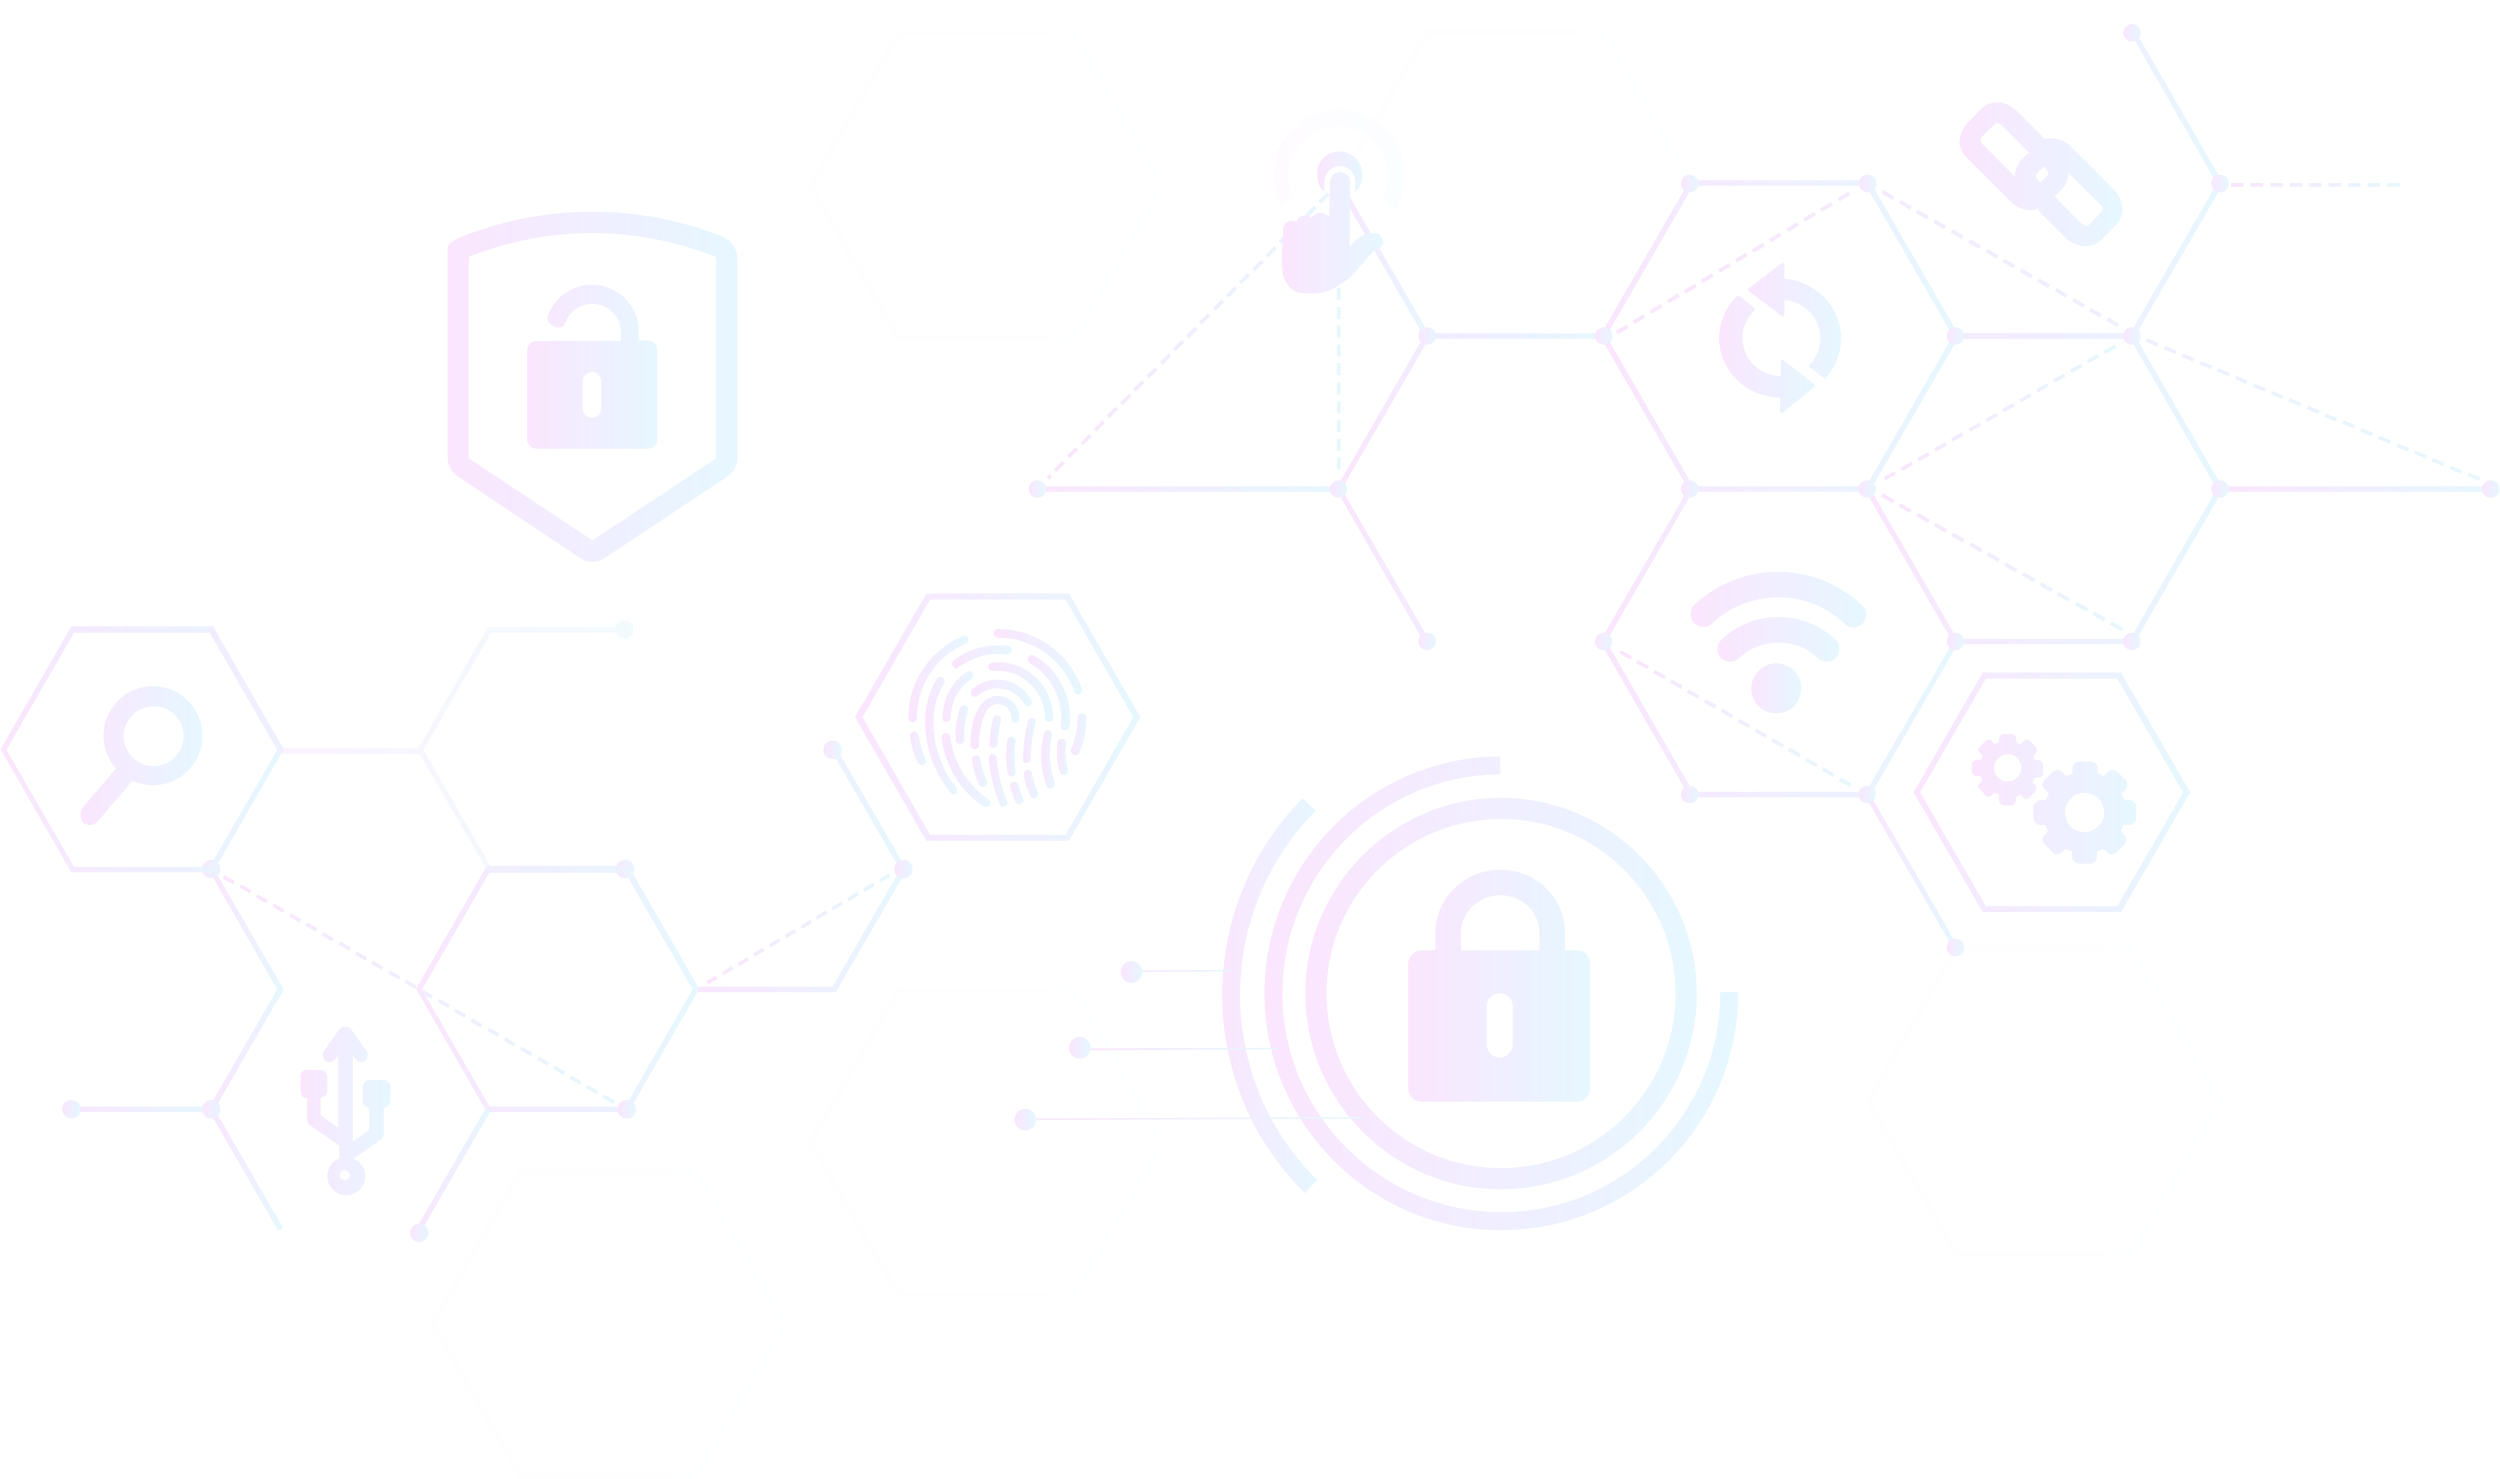 <svg width="857" height="507" viewBox="0 0 857 507" fill="none" xmlns="http://www.w3.org/2000/svg">
<g opacity="0.2" clip-path="url(#clip0_11012_35157)">
<path d="M238.375 340.117H286.536L310.804 298.115L286.723 256.488L285.043 257.421L308.564 298.115L285.416 338.25H238.375V340.117Z" fill="url(#paint0_linear_11012_35157)"/>
<path d="M166.88 381.192H215.415L239.682 339.004L215.415 296.816H166.88L142.613 339.004L166.88 381.192ZM214.295 379.325H167.814L144.666 339.191L167.814 299.056H214.295L237.442 339.191L214.295 379.325Z" fill="url(#paint1_linear_11012_35157)"/>
<path d="M144.48 421.878L168.187 380.81L166.507 379.877L142.8 420.945L144.48 421.878Z" fill="url(#paint2_linear_11012_35157)"/>
<path d="M95.385 421.88L97.064 420.947L73.544 380.252L97.251 339.185L95.571 338.251L71.304 380.252L95.385 421.88Z" fill="url(#paint3_linear_11012_35157)"/>
<path d="M95.571 340.12L97.251 339.187L73.171 297.559L71.677 298.492L95.571 340.12Z" fill="url(#paint4_linear_11012_35157)"/>
<path d="M21.276 379.314H72.424V381.18H21.276V379.314Z" fill="url(#paint5_linear_11012_35157)"/>
<path d="M318.833 205.525L295.686 245.846L318.833 286.167H365.315L388.462 245.846L365.315 205.525H318.833ZM317.527 203.471H366.435L390.889 245.846L366.435 288.22H317.527L293.073 245.846L317.527 203.471Z" fill="url(#paint6_linear_11012_35157)"/>
<path d="M211.123 297.927C211.123 299.607 212.429 301.1 214.296 301.1C215.976 301.1 217.469 299.794 217.469 297.927C217.469 296.247 216.163 294.754 214.296 294.754C212.429 294.754 211.123 296.247 211.123 297.927Z" fill="url(#paint7_linear_11012_35157)"/>
<path d="M69.252 297.927C69.252 299.607 70.559 301.1 72.426 301.1C74.292 301.1 75.599 299.794 75.599 297.927C75.599 296.247 74.292 294.754 72.426 294.754C70.559 294.754 69.252 296.247 69.252 297.927Z" fill="url(#paint8_linear_11012_35157)"/>
<path d="M140.56 422.626C140.56 424.306 141.867 425.8 143.734 425.8C145.414 425.8 146.907 424.493 146.907 422.626C146.907 420.946 145.601 419.453 143.734 419.453C141.867 419.453 140.56 420.946 140.56 422.626Z" fill="url(#paint9_linear_11012_35157)"/>
<path d="M211.684 380.245C211.684 381.925 212.99 383.419 214.857 383.419C216.724 383.419 218.031 382.112 218.031 380.245C218.031 378.565 216.724 377.072 214.857 377.072C212.99 377.072 211.684 378.565 211.684 380.245Z" fill="url(#paint10_linear_11012_35157)"/>
<path d="M21.277 380.245C21.277 381.925 22.584 383.419 24.451 383.419C26.317 383.419 27.624 382.112 27.624 380.245C27.624 378.565 26.317 377.072 24.451 377.072C22.584 377.072 21.277 378.565 21.277 380.245Z" fill="url(#paint11_linear_11012_35157)"/>
<path d="M69.252 380.245C69.252 381.925 70.559 383.419 72.426 383.419C74.292 383.419 75.599 382.112 75.599 380.245C75.599 378.565 74.292 377.072 72.426 377.072C70.559 377.072 69.252 378.565 69.252 380.245Z" fill="url(#paint12_linear_11012_35157)"/>
<path d="M306.511 297.927C306.511 299.607 307.818 301.1 309.684 301.1C311.551 301.1 312.858 299.794 312.858 297.927C312.858 296.247 311.551 294.754 309.684 294.754C307.818 294.754 306.511 296.247 306.511 297.927Z" fill="url(#paint13_linear_11012_35157)"/>
<path d="M282.243 257.044C282.243 258.724 283.549 260.217 285.416 260.217C287.096 260.217 288.59 258.91 288.59 257.044C288.59 255.364 287.283 253.87 285.416 253.87C283.549 253.87 282.243 255.364 282.243 257.044Z" fill="url(#paint14_linear_11012_35157)"/>
<path d="M646.255 164.658L649.988 162.604L649.428 161.484L645.695 163.538L646.255 164.658ZM652.042 161.484L655.775 159.431L655.215 158.311L651.482 160.364L652.042 161.484ZM657.828 158.124L661.562 156.071L661.002 154.951L657.268 157.004L657.828 158.124ZM663.615 154.764L667.349 152.711L666.789 151.591L663.055 153.644L663.615 154.764ZM669.402 151.404L673.136 149.351L672.576 148.231L668.842 150.284L669.402 151.404ZM675.376 148.044L679.109 145.991L678.549 144.871L674.816 146.924L675.376 148.044ZM681.162 144.684L684.896 142.631L684.336 141.511L680.602 143.564L681.162 144.684ZM686.949 141.324L690.683 139.271L690.123 138.15L686.389 140.204L686.949 141.324ZM692.736 137.964L696.469 135.91L695.909 134.79L692.176 136.844L692.736 137.964ZM698.523 134.604L702.256 132.55L701.696 131.43L697.963 133.484L698.523 134.604ZM704.31 131.244L708.043 129.19L707.483 128.07L703.75 130.124L704.31 131.244ZM710.097 127.884L713.83 125.83L713.27 124.71L709.536 126.764L710.097 127.884ZM715.883 124.523L719.617 122.47L719.057 121.35L715.323 123.403L715.883 124.523ZM721.67 121.35L725.404 119.297L724.844 118.177L721.11 120.23L721.67 121.35Z" fill="url(#paint15_linear_11012_35157)"/>
<path d="M634.12 269.753L634.68 268.633L630.947 266.58L630.2 267.7L634.12 269.753ZM628.334 266.393L628.894 265.273L625.16 263.033L624.6 264.153L628.334 266.393ZM622.547 263.033L623.107 261.913L619.373 259.86L618.813 260.98L622.547 263.033ZM616.76 259.673L617.32 258.553L613.587 256.313L612.84 257.433L616.76 259.673ZM610.973 256.313L611.533 255.193L607.8 253.14L607.24 254.26L610.973 256.313ZM605.186 252.953L605.746 251.833L602.013 249.78L601.453 250.9L605.186 252.953ZM599.4 249.593L599.959 248.473L596.226 246.419L595.666 247.539L599.4 249.593ZM593.613 246.233L594.173 245.113L590.439 242.873L589.879 243.993L593.613 246.233ZM587.826 242.873L588.386 241.753L584.652 239.699L584.092 240.819L587.826 242.873ZM582.039 239.513L582.599 238.393L578.866 236.339L578.119 237.459L582.039 239.513ZM576.252 236.152L576.812 235.032L573.079 232.979L572.332 234.099L576.252 236.152ZM570.465 232.792L571.025 231.672L567.292 229.619L566.545 230.739L570.465 232.792ZM564.679 229.432L565.239 228.312L561.505 226.259L560.758 227.379L564.679 229.432ZM558.892 226.072L559.452 224.952L555.718 222.899L555.158 224.019L558.892 226.072Z" fill="url(#paint16_linear_11012_35157)"/>
<path d="M849.724 164.839L850.284 163.719L846.364 162.039L845.804 163.159L849.724 164.839ZM843.564 162.412L844.124 161.292L840.204 159.612L839.644 160.732L843.564 162.412ZM837.404 159.799L837.964 158.679L834.044 156.999L833.484 158.119L837.404 159.799ZM831.431 157.185L831.991 156.065L828.071 154.385L827.51 155.505L831.431 157.185ZM825.27 154.759L825.83 153.639L821.91 151.959L821.35 153.079L825.27 154.759ZM819.11 152.145L819.67 151.025L815.75 149.345L815.19 150.465L819.11 152.145ZM812.95 149.532L813.51 148.412L809.59 146.732L809.03 147.852L812.95 149.532ZM806.79 146.918L807.35 145.798L803.43 144.118L802.87 145.238L806.79 146.918ZM800.63 144.492L801.19 143.372L797.27 141.692L796.71 142.812L800.63 144.492ZM794.656 141.878L795.216 140.758L791.296 139.078L790.736 140.198L794.656 141.878ZM788.496 139.265L788.869 138.145L784.949 136.465L784.389 137.585L788.496 139.265ZM782.336 136.838L782.896 135.718L778.976 134.038L778.416 135.158L782.336 136.838ZM776.176 134.225L776.736 133.105L772.816 131.425L772.256 132.545L776.176 134.225ZM770.016 131.611L770.576 130.491L766.656 128.811L766.096 129.931L770.016 131.611ZM763.855 128.998L764.416 127.878L760.495 126.198L759.935 127.318L763.855 128.998ZM757.882 126.571L758.442 125.451L754.522 123.771L753.962 124.891L757.882 126.571ZM751.722 123.958L752.282 122.838L748.362 121.158L747.802 122.278L751.722 123.958ZM745.562 121.344L746.122 120.224L742.202 118.544L741.642 119.664L745.562 121.344ZM739.402 118.918L739.962 117.611L736.041 115.931L735.481 117.051L739.402 118.918ZM554.597 114.624L558.33 112.384L557.583 111.264L553.85 113.504L554.597 114.624ZM725.774 112.197L726.521 111.077L722.788 108.837L722.041 109.957L725.774 112.197ZM560.383 111.077L564.117 108.837L563.37 107.717L559.637 109.957L560.383 111.077ZM719.801 108.837L720.548 107.717L716.814 105.477L716.068 106.597L719.801 108.837ZM566.17 107.531L569.904 105.291L569.157 104.171L565.424 106.411L566.17 107.531ZM714.014 105.477L714.761 104.357L711.027 102.117L710.281 103.237L714.014 105.477ZM572.144 103.984L575.877 101.744L575.131 100.624L571.397 102.864L572.144 103.984ZM708.041 102.117L708.787 100.997L705.054 98.757L704.307 99.877L708.041 102.117ZM577.931 100.624L581.664 98.384L580.917 97.264L577.184 99.504L577.931 100.624ZM702.067 98.757L702.814 97.637L699.08 95.397L698.334 96.517L702.067 98.757ZM583.717 97.077L587.451 94.837L586.704 93.717L582.971 95.957L583.717 97.077ZM696.094 95.397L696.84 94.277L693.107 92.037L692.36 93.157L696.094 95.397ZM589.691 93.53L593.424 91.29L592.678 90.17L588.944 92.41L589.691 93.53ZM690.12 92.037L690.867 90.917L687.133 88.677L686.387 89.797L690.12 92.037ZM595.478 89.984L599.211 87.743L598.464 86.624L594.731 88.864L595.478 89.984ZM684.333 88.677L685.08 87.557L681.347 85.317L680.6 86.437L684.333 88.677ZM601.265 86.624L604.998 84.383L604.251 83.263L600.518 85.503L601.265 86.624ZM678.36 85.317L679.107 84.197L675.373 81.957L674.626 83.077L678.36 85.317ZM607.051 83.077L610.785 80.837L610.038 79.717L606.305 81.957L607.051 83.077ZM672.386 81.957L673.133 80.837L669.4 78.597L668.653 79.717L672.386 81.957ZM613.025 79.53L616.758 77.29L616.012 76.17L612.278 78.41L613.025 79.53ZM666.413 78.597L667.16 77.477L663.426 75.237L662.68 76.356L666.413 78.597ZM618.812 75.983L622.545 73.743L621.798 72.623L618.065 74.863L618.812 75.983ZM660.439 75.237L661.186 74.117L657.453 71.876L656.706 72.996L660.439 75.237ZM624.598 72.623L628.332 70.383L627.585 69.263L623.852 71.503L624.598 72.623ZM654.653 71.876L655.399 70.756L651.666 68.516L650.919 69.636L654.653 71.876ZM630.572 69.076L634.305 66.836L633.559 65.716L629.825 67.956L630.572 69.076ZM648.679 68.516L649.426 67.396L645.692 65.156L644.946 66.276L648.679 68.516Z" fill="url(#paint17_linear_11012_35157)"/>
<path d="M459.584 61.234V64.034H458.464L457.344 65.154L456.411 64.221L459.584 61.234ZM454.917 65.901L455.851 66.834L452.864 69.821L451.93 68.888L454.917 65.901ZM458.277 66.461H459.584V70.568H458.277V66.461ZM450.437 70.568L451.37 71.501L448.384 74.488L447.45 73.555L450.437 70.568ZM458.277 72.995H459.584V77.101H458.277V72.995ZM445.957 75.235L446.89 76.168L443.904 79.155L442.97 78.221L445.957 75.235ZM458.277 79.341H459.584V83.448H458.277V79.341ZM441.29 79.715L442.224 80.648L439.237 83.635L438.303 82.701L441.29 79.715ZM436.81 84.382L437.743 85.315L434.757 88.302L433.823 87.368L436.81 84.382ZM458.277 85.875H459.584V89.982H458.277V85.875ZM432.33 89.048L433.263 89.982L430.277 92.968L429.343 92.035L432.33 89.048ZM458.277 92.222H459.584V96.329H458.277V92.222ZM427.663 93.528L428.597 94.462L425.61 97.448L424.676 96.515L427.663 93.528ZM423.183 98.195L424.116 99.129L421.13 102.115L420.196 101.182L423.183 98.195ZM458.277 98.755H459.584V102.862H458.277V98.755ZM418.703 102.675L419.636 103.609L416.65 106.595L415.716 105.662L418.703 102.675ZM458.277 105.289H459.584V109.396H458.277V105.289ZM414.036 107.342L414.969 108.275L411.983 111.262L411.049 110.329L414.036 107.342ZM458.277 111.636H459.584V115.742H458.277V111.636ZM409.556 112.009L410.489 112.942L407.503 115.929L406.569 114.996L409.556 112.009ZM405.076 116.489L406.009 117.422L403.022 120.409L402.089 119.476L405.076 116.489ZM458.277 118.169H459.584V122.276H458.277V118.169ZM400.596 121.156L401.529 122.089L398.542 125.076L397.609 124.143L400.596 121.156ZM458.277 124.516H459.584V128.623H458.277V124.516ZM395.929 125.823L396.862 126.756L393.876 129.743L392.942 128.809L395.929 125.823ZM391.449 130.303L392.382 131.236L389.395 134.223L388.462 133.289L391.449 130.303ZM458.277 131.049H459.584V135.156H458.277V131.049ZM386.969 134.97L387.902 135.903L384.915 138.89L383.982 137.956L386.969 134.97ZM458.277 137.583H459.584V141.69H458.277V137.583ZM382.302 139.45L383.235 140.383L380.249 143.37L379.315 142.436L382.302 139.45ZM458.277 143.93H459.584V148.037H458.277V143.93ZM377.822 144.116L378.755 145.05L375.768 148.037L374.835 147.103L377.822 144.116ZM373.342 148.783L374.275 149.717L371.288 152.703L370.355 151.77L373.342 148.783ZM458.277 150.463H459.584V154.57H458.277V150.463ZM368.675 153.263L369.608 154.197L366.622 157.183L365.688 156.25L368.675 153.263ZM458.277 156.81H459.584V160.917H458.277V156.81ZM364.195 157.93L365.128 158.863L362.141 161.85L361.208 160.917L364.195 157.93ZM359.715 162.597L360.648 163.53L359.715 164.464L358.781 163.53L359.715 162.597Z" fill="url(#paint18_linear_11012_35157)"/>
<path d="M764.791 64.033H769.085V62.726H764.791V64.033ZM771.511 64.033H775.805V62.726H771.511V64.033ZM778.232 64.033H782.525V62.726H778.232V64.033ZM784.952 64.033H789.245V62.726H784.952V64.033ZM791.485 64.033H795.779V62.726H791.485V64.033ZM798.205 64.033H802.499V62.726H798.205V64.033ZM804.926 64.033H809.219V62.726H804.926V64.033ZM811.646 64.033H815.939V62.726H811.646V64.033ZM818.366 64.033H822.659V62.726H818.366V64.033Z" fill="url(#paint19_linear_11012_35157)"/>
<path d="M727.081 216.363L727.827 215.243L723.907 213.003L723.161 214.123L727.081 216.363ZM721.107 213.003L721.854 211.883L717.934 209.643L717.187 210.763L721.107 213.003ZM715.134 209.643L715.88 208.522L711.96 206.282L711.214 207.402L715.134 209.643ZM708.974 206.282L709.72 205.162L705.8 202.922L705.053 204.042L708.974 206.282ZM703 202.922L703.747 201.802L699.827 199.562L699.08 200.682L703 202.922ZM697.027 199.562L697.773 198.442L693.853 196.202L693.106 197.322L697.027 199.562ZM690.866 196.202L691.613 195.082L687.693 192.842L686.946 193.962L690.866 196.202ZM684.893 192.655L685.64 191.535L681.72 189.295L680.973 190.415L684.893 192.655ZM678.919 189.295L679.666 188.175L675.746 185.935L674.999 187.055L678.919 189.295ZM672.759 185.935L673.506 184.815L669.586 182.575L668.839 183.695L672.759 185.935ZM666.786 182.575L667.532 181.455L663.612 179.215L662.866 180.335L666.786 182.575ZM660.812 179.215L661.559 178.095L657.639 175.855L656.892 176.975L660.812 179.215ZM654.652 175.855L655.399 174.735L651.479 172.495L650.732 173.615L654.652 175.855ZM648.679 172.495L649.425 171.375L645.505 169.135L644.759 170.255L648.679 172.495Z" fill="url(#paint20_linear_11012_35157)"/>
<path d="M670.33 116.119H731.372L762.173 62.918L731.559 9.903L730.065 10.837L759.933 62.918L730.252 114.253H670.33V116.119Z" fill="url(#paint21_linear_11012_35157)"/>
<path d="M669.587 325.184L671.08 324.251L640.84 271.983L639.346 272.916L669.587 325.184Z" fill="url(#paint22_linear_11012_35157)"/>
<path d="M579.237 168.572H640.839L671.639 115.184L640.839 61.796H579.237L548.436 115.184L579.237 168.572ZM639.719 166.705H580.357L550.676 115.184L580.357 63.663H639.719L669.399 115.184L639.719 166.705Z" fill="url(#paint23_linear_11012_35157)"/>
<path d="M579.237 273.299H640.838L671.266 220.47L669.772 219.537L639.718 271.432H580.357L550.676 219.91L580.543 168.016L579.05 167.082L548.436 219.91L579.237 273.299Z" fill="url(#paint24_linear_11012_35157)"/>
<path d="M669.77 220.842H731.372L762.173 167.64L731.372 114.252H670.33V116.119H730.252L759.933 167.64L730.252 218.975H670.89L640.836 167.08L639.343 168.013L669.77 220.842Z" fill="url(#paint25_linear_11012_35157)"/>
<path d="M488.326 220.468L490.006 219.535L459.952 167.64L489.82 116.119H549.741V114.252H488.7L457.899 167.64L488.326 220.468Z" fill="url(#paint26_linear_11012_35157)"/>
<path d="M488.329 115.754L490.009 114.821L459.768 62.366L458.088 63.299L488.329 115.754Z" fill="url(#paint27_linear_11012_35157)"/>
<path d="M355.605 166.706H459.021V168.573H355.605V166.706Z" fill="url(#paint28_linear_11012_35157)"/>
<path d="M761.054 166.706H853.83V168.573H761.054V166.706Z" fill="url(#paint29_linear_11012_35157)"/>
<path d="M667.344 219.902C667.344 221.582 668.651 222.889 670.331 222.889C672.011 222.889 673.317 221.582 673.317 219.902C673.317 218.222 672.011 216.916 670.331 216.916C668.651 216.916 667.344 218.222 667.344 219.902Z" fill="url(#paint30_linear_11012_35157)"/>
<path d="M727.827 219.902C727.827 221.582 729.134 222.889 730.814 222.889C732.494 222.889 733.801 221.582 733.801 219.902C733.801 218.222 732.494 216.916 730.814 216.916C729.134 216.916 727.827 218.222 727.827 219.902Z" fill="url(#paint31_linear_11012_35157)"/>
<path d="M667.344 324.816C667.344 326.496 668.651 327.802 670.331 327.802C672.011 327.802 673.317 326.496 673.317 324.816C673.317 323.136 672.011 321.829 670.331 321.829C668.651 321.642 667.344 323.136 667.344 324.816Z" fill="url(#paint32_linear_11012_35157)"/>
<path d="M637.105 167.639C637.105 169.319 638.412 170.626 640.092 170.626C641.772 170.626 643.079 169.319 643.079 167.639C643.079 165.959 641.772 164.652 640.092 164.652C638.412 164.652 637.105 165.959 637.105 167.639Z" fill="url(#paint33_linear_11012_35157)"/>
<path d="M637.105 272.361C637.105 274.041 638.412 275.348 640.092 275.348C641.772 275.348 643.079 274.041 643.079 272.361C643.079 270.681 641.772 269.375 640.092 269.375C638.412 269.375 637.105 270.681 637.105 272.361Z" fill="url(#paint34_linear_11012_35157)"/>
<path d="M576.252 167.639C576.252 169.319 577.558 170.626 579.238 170.626C580.918 170.626 582.225 169.319 582.225 167.639C582.225 165.959 580.918 164.652 579.238 164.652C577.558 164.652 576.252 165.959 576.252 167.639Z" fill="url(#paint35_linear_11012_35157)"/>
<path d="M576.252 62.927C576.252 64.607 577.558 65.914 579.238 65.914C580.918 65.914 582.225 64.607 582.225 62.927C582.225 61.247 580.918 59.94 579.238 59.94C577.558 59.754 576.252 61.247 576.252 62.927Z" fill="url(#paint36_linear_11012_35157)"/>
<path d="M637.29 62.927C637.29 64.607 638.597 65.914 640.277 65.914C641.957 65.914 643.264 64.607 643.264 62.927C643.264 61.247 641.957 59.94 640.277 59.94C638.597 59.754 637.29 61.247 637.29 62.927Z" fill="url(#paint37_linear_11012_35157)"/>
<path d="M455.85 167.639C455.85 169.319 457.157 170.626 458.837 170.626C460.517 170.626 461.823 169.319 461.823 167.639C461.823 165.959 460.517 164.652 458.837 164.652C457.343 164.652 455.85 165.959 455.85 167.639Z" fill="url(#paint38_linear_11012_35157)"/>
<path d="M352.619 167.639C352.619 169.319 353.926 170.626 355.606 170.626C357.286 170.626 358.593 169.319 358.593 167.639C358.593 165.959 357.286 164.652 355.606 164.652C353.926 164.652 352.619 165.959 352.619 167.639Z" fill="url(#paint39_linear_11012_35157)"/>
<path d="M758.069 167.639C758.069 169.319 759.376 170.626 761.056 170.626C762.736 170.626 764.043 169.319 764.043 167.639C764.043 165.959 762.736 164.652 761.056 164.652C759.376 164.652 758.069 165.959 758.069 167.639Z" fill="url(#paint40_linear_11012_35157)"/>
<path d="M850.843 167.639C850.843 169.319 852.15 170.626 853.83 170.626C855.51 170.626 856.817 169.319 856.817 167.639C856.817 165.959 855.51 164.652 853.83 164.652C852.15 164.652 850.843 165.959 850.843 167.639Z" fill="url(#paint41_linear_11012_35157)"/>
<path d="M667.344 115.176C667.344 116.856 668.651 118.163 670.331 118.163C672.011 118.163 673.317 116.856 673.317 115.176C673.317 113.496 672.011 112.189 670.331 112.189C668.651 112.189 667.344 113.496 667.344 115.176Z" fill="url(#paint42_linear_11012_35157)"/>
<path d="M727.827 115.176C727.827 116.856 729.134 118.163 730.814 118.163C732.494 118.163 733.801 116.856 733.801 115.176C733.801 113.496 732.494 112.189 730.814 112.189C729.134 112.189 727.827 113.496 727.827 115.176Z" fill="url(#paint43_linear_11012_35157)"/>
<path d="M486.276 115.176C486.276 116.856 487.582 118.163 489.263 118.163C490.943 118.163 492.249 116.856 492.249 115.176C492.249 113.496 490.943 112.189 489.263 112.189C487.582 112.189 486.276 113.496 486.276 115.176Z" fill="url(#paint44_linear_11012_35157)"/>
<path d="M455.85 62.927C455.85 64.607 457.157 65.914 458.837 65.914C460.517 65.914 461.823 64.607 461.823 62.927C461.823 61.247 460.517 59.94 458.837 59.94C457.343 59.754 455.85 61.247 455.85 62.927Z" fill="url(#paint45_linear_11012_35157)"/>
<path d="M546.756 115.176C546.756 116.856 548.063 118.163 549.743 118.163C551.423 118.163 552.729 116.856 552.729 115.176C552.729 113.496 551.423 112.189 549.743 112.189C548.063 112.189 546.756 113.496 546.756 115.176Z" fill="url(#paint46_linear_11012_35157)"/>
<path d="M576.252 272.361C576.252 274.041 577.558 275.348 579.238 275.348C580.918 275.348 582.225 274.041 582.225 272.361C582.225 270.681 580.918 269.375 579.238 269.375C577.558 269.375 576.252 270.681 576.252 272.361Z" fill="url(#paint47_linear_11012_35157)"/>
<path d="M546.756 219.902C546.756 221.582 548.063 222.889 549.743 222.889C551.423 222.889 552.729 221.582 552.729 219.902C552.729 218.222 551.423 216.916 549.743 216.916C548.063 216.916 546.756 218.222 546.756 219.902Z" fill="url(#paint48_linear_11012_35157)"/>
<path d="M486.276 219.902C486.276 221.582 487.582 222.889 489.263 222.889C490.943 222.889 492.249 221.582 492.249 219.902C492.249 218.222 490.943 216.916 489.263 216.916C487.582 216.916 486.276 218.222 486.276 219.902Z" fill="url(#paint49_linear_11012_35157)"/>
<path d="M758.069 62.927C758.069 64.607 759.376 65.914 761.056 65.914C762.736 65.914 764.043 64.607 764.043 62.927C764.043 61.247 762.736 59.94 761.056 59.94C759.376 59.754 758.069 61.247 758.069 62.927Z" fill="url(#paint50_linear_11012_35157)"/>
<path d="M727.827 11.209C727.827 12.889 729.134 14.196 730.814 14.196C732.494 14.196 733.801 12.889 733.801 11.209C733.801 9.529 732.494 8.223 730.814 8.223C729.134 8.223 727.827 9.716 727.827 11.209Z" fill="url(#paint51_linear_11012_35157)"/>
<path d="M610.784 90.162C610.971 89.975 611.157 89.975 611.344 90.162C611.531 90.348 611.718 90.535 611.718 90.722V95.575C622.544 96.322 631.131 105.282 631.131 115.922C631.131 120.962 629.265 125.816 625.905 129.549C625.718 129.736 625.718 129.736 625.531 129.736C625.345 129.736 625.345 129.736 625.158 129.549L620.304 125.816C620.118 125.629 620.118 125.629 620.118 125.443C620.118 125.256 620.118 125.069 620.304 125.069C622.731 122.642 624.038 119.469 624.038 115.922C624.038 109.202 618.624 103.415 611.718 102.855V107.895C611.718 108.082 611.531 108.269 611.344 108.455C611.157 108.455 610.971 108.455 610.784 108.455L605.184 103.975C605.184 103.975 605.184 103.975 604.997 103.975L602.757 102.295L599.397 99.682C599.211 99.495 599.211 99.495 599.211 99.308C599.211 99.122 599.211 98.935 599.397 98.935L610.784 90.162Z" fill="url(#paint52_linear_11012_35157)"/>
<path d="M596.411 101.55L601.451 105.657C601.638 105.844 601.638 105.844 601.638 106.03C601.638 106.217 601.638 106.404 601.451 106.404C598.837 108.83 597.344 112.191 597.344 115.924C597.344 123.204 603.318 128.804 610.411 128.991V123.951C610.411 123.764 610.598 123.578 610.784 123.391C610.971 123.204 611.158 123.391 611.344 123.391L616.758 127.684C616.945 127.684 616.945 127.684 616.945 127.871L621.985 131.791C622.171 131.978 622.171 131.978 622.171 132.164C622.171 132.351 622.171 132.538 621.985 132.538L611.158 141.498C610.971 141.498 610.971 141.685 610.784 141.685H610.598C610.411 141.685 610.224 141.311 610.224 141.125V136.271C598.837 136.271 589.317 127.311 589.317 115.924C589.317 110.511 591.557 105.284 595.291 101.55C595.851 101.364 596.224 101.364 596.411 101.55Z" fill="url(#paint53_linear_11012_35157)"/>
<path d="M304.646 299.431L305.206 300.551L301.846 302.605L301.285 301.485L304.646 299.431ZM299.232 302.605L299.792 303.725L296.432 305.778L295.872 304.658L299.232 302.605ZM293.819 305.778L294.379 306.898L291.019 308.952L290.459 307.831L293.819 305.778ZM288.405 308.952L288.965 310.072L285.605 312.125L285.045 311.005L288.405 308.952ZM282.992 312.125L283.552 313.245L280.192 315.298L279.632 314.178L282.992 312.125ZM277.765 315.298L278.325 316.418L274.965 318.472L274.405 317.352L277.765 315.298ZM272.351 318.472L272.911 319.592L269.551 321.645L268.991 320.525L272.351 318.472ZM266.938 321.645L267.498 322.765L264.138 324.819L263.578 323.699L266.938 321.645ZM261.524 324.819L262.084 325.939L258.724 327.992L258.164 326.872L261.524 324.819ZM256.298 327.992L256.858 329.112L253.498 331.165L252.938 330.045L256.298 327.992ZM250.884 331.165L251.444 332.285L248.084 334.339L247.524 333.219L250.884 331.165ZM245.471 334.339L246.031 335.459L242.671 337.512L242.111 336.392L245.471 334.339Z" fill="url(#paint54_linear_11012_35157)"/>
<path d="M210.188 378.384L210.748 377.263L207.201 375.21L206.641 376.33L210.188 378.384ZM204.401 375.023L204.961 373.903L201.414 371.85L200.854 372.97L204.401 375.023ZM198.801 371.85L199.361 370.73L195.814 368.677L195.254 369.797L198.801 371.85ZM193.201 368.49L193.761 367.37L190.214 365.316L189.654 366.437L193.201 368.49ZM187.601 365.316L188.161 364.196L184.614 362.143L184.054 363.263L187.601 365.316ZM181.814 361.956L182.374 360.836L178.827 358.783L178.267 359.903L181.814 361.956ZM176.214 358.783L176.774 357.663L173.227 355.61L172.667 356.73L176.214 358.783ZM170.614 355.423L171.174 354.303L167.627 352.249L167.067 353.37L170.614 355.423ZM164.827 352.249L165.387 351.129L161.84 349.076L161.28 350.196L164.827 352.249ZM159.227 348.889L159.787 347.769L156.24 345.716L155.68 346.836L159.227 348.889ZM153.627 345.529L154.187 344.409L150.64 342.356L150.08 343.476L153.627 345.529ZM147.84 342.356L148.4 341.236L144.853 339.182L144.293 340.303L147.84 342.356ZM142.24 338.996L142.8 337.876L139.253 335.822L138.693 336.942L142.24 338.996ZM136.639 335.822L137.199 334.702L133.653 332.649L133.093 333.769L136.639 335.822ZM130.853 332.462L131.413 331.342L127.866 329.289L127.306 330.409L130.853 332.462ZM125.252 329.289L125.812 328.169L122.266 326.115L121.706 327.236L125.252 329.289ZM119.652 325.929L120.212 324.809L116.666 322.755L116.106 323.875L119.652 325.929ZM113.866 322.755L114.425 321.635L110.879 319.582L110.319 320.702L113.866 322.755ZM108.265 319.395L108.825 318.275L105.279 316.222L104.719 317.342L108.265 319.395ZM102.665 316.222L103.225 315.102L99.678 313.048L99.118 314.168L102.665 316.222ZM96.878 312.862L97.438 311.742L93.892 309.688L93.332 310.808L96.878 312.862ZM91.278 309.688L91.838 308.568L88.291 306.515L87.731 307.635L91.278 309.688ZM85.678 306.328L86.238 305.208L82.691 303.155L82.131 304.275L85.678 306.328ZM79.891 303.155L80.451 302.035L76.905 299.981L76.344 301.101L79.891 303.155Z" fill="url(#paint55_linear_11012_35157)"/>
<g opacity="0.4">
<g opacity="0.4">
<g opacity="0.4">
<path opacity="0.4" d="M435.133 75.942L432.893 78.182C432.52 78.555 431.773 78.555 431.4 77.996C427.479 72.209 425.613 65.489 425.799 58.395C426.359 40.101 441.853 25.541 460.147 26.288C461.454 26.288 462.76 26.474 463.88 26.661C479.188 28.901 491.134 41.595 492.255 57.088C492.815 65.489 490.388 73.515 485.534 79.862C485.161 80.422 484.414 80.422 484.041 79.862L481.988 77.436C481.614 77.062 481.614 76.689 481.988 76.316C485.534 71.462 487.401 65.675 487.401 59.702C487.401 44.955 476.014 32.448 461.267 31.328C445.027 30.021 431.213 42.528 430.653 58.582C430.466 64.368 431.96 69.969 435.133 74.635C435.32 75.195 435.32 75.755 435.133 75.942Z" fill="url(#paint56_linear_11012_35157)"/>
</g>
</g>
</g>
<g opacity="0.6">
<g opacity="0.6">
<g opacity="0.6">
<path opacity="0.6" d="M442.788 67.367L440.175 69.981C439.615 70.541 438.682 70.354 438.495 69.607C437.002 66.434 436.255 63.074 436.442 59.34C436.815 48.7 444.655 39.553 455.109 37.873C458.096 37.313 461.456 37.5 464.442 38.246C474.709 40.86 481.989 50.38 481.616 61.02C481.429 64.567 480.496 67.927 478.816 71.101C478.443 71.847 477.509 71.847 476.949 71.287L474.523 68.487C474.336 68.114 474.149 67.741 474.336 67.367C475.269 65.314 475.829 63.26 475.829 61.02C476.016 53.927 471.723 47.393 465.189 44.593C461.456 43.1 457.349 42.913 453.429 44.22C446.709 46.46 441.855 52.807 441.668 59.9C441.668 62.14 442.042 64.38 442.788 66.434C443.162 66.621 443.162 67.18 442.788 67.367Z" fill="url(#paint57_linear_11012_35157)"/>
</g>
</g>
</g>
<path d="M439.422 88.482L439.795 79.149C439.795 78.589 439.982 76.349 441.849 75.789C442.782 75.602 443.529 75.602 444.275 75.975H444.462C444.835 74.855 445.582 74.109 446.702 73.922C448.009 73.735 448.942 74.109 449.689 74.669C450.249 73.549 451.555 72.802 453.049 72.989C454.169 73.175 455.102 73.735 455.662 74.482L455.849 66.642C455.849 65.148 456.036 63.468 456.036 61.975C456.222 60.295 457.716 58.988 459.396 58.988C460.329 58.988 461.262 59.548 462.009 60.108C462.756 60.855 462.756 61.788 462.756 62.722V66.455V76.909C462.756 77.282 462.569 84.562 462.569 84.562C463.129 84.002 463.876 83.255 464.622 82.509C466.116 81.015 468.729 79.895 470.596 79.895C471.529 79.895 472.276 79.895 472.649 80.269C472.836 80.455 473.023 80.455 473.023 80.642C473.956 81.575 474.516 83.069 473.956 84.002C473.583 84.376 473.209 84.749 472.649 85.122C471.903 85.496 470.783 85.869 470.036 86.989C468.543 88.669 465.182 92.589 463.129 94.829C462.756 95.016 461.822 95.949 461.449 96.136C460.142 96.882 459.022 97.629 458.649 98.002C458.276 98.376 456.596 99.123 456.596 99.123C455.289 99.869 452.675 100.616 449.875 100.616C447.075 100.616 444.462 100.616 442.595 98.936H442.409V98.749C440.542 96.882 439.422 94.456 439.608 91.842C439.235 91.469 439.422 89.042 439.422 88.482Z" fill="url(#paint58_linear_11012_35157)"/>
<path d="M459.396 51.893C463.69 52.079 467.05 55.626 467.05 59.919C467.05 62.346 466.116 64.4 464.623 65.706V62.346C464.623 61.039 464.25 59.919 463.503 58.986C462.57 57.679 461.076 56.933 459.396 56.933C456.783 56.933 454.729 58.613 454.169 61.039C453.983 61.413 453.983 61.786 453.983 62.346V65.706C452.116 64.213 451.369 61.786 451.556 59.359C451.369 55.253 454.916 51.893 459.396 51.893Z" fill="url(#paint59_linear_11012_35157)"/>
<path d="M609.667 211.505C616.947 211.505 624.041 214.305 629.268 219.345C630.201 220.092 630.574 221.212 630.574 222.332C630.574 223.452 630.201 224.572 629.454 225.506C628.708 226.439 627.401 226.812 626.281 226.812C625.161 226.812 624.041 226.439 623.294 225.692C619.561 222.146 614.707 220.279 609.667 220.279C604.627 220.279 599.774 222.146 596.04 225.692C594.36 227.372 591.56 227.186 589.88 225.506C589.133 224.572 588.573 223.639 588.76 222.332C588.76 221.212 589.32 220.092 590.067 219.345C595.294 214.305 602.2 211.505 609.667 211.505Z" fill="url(#paint60_linear_11012_35157)"/>
<path d="M580.732 207.4C588.572 200.12 598.839 196.013 609.48 196.013C620.307 196.013 630.574 200.12 638.414 207.587C639.347 208.334 639.72 209.454 639.72 210.574C639.72 211.694 639.347 212.814 638.6 213.747C637.854 214.68 636.547 215.054 635.427 215.054C634.307 215.054 633.187 214.68 632.44 213.934C626.28 207.96 618.067 204.787 609.666 204.787C601.079 204.787 593.053 207.96 586.892 213.747C585.212 215.427 582.412 215.24 580.732 213.56C579.986 212.627 579.426 211.694 579.612 210.387C579.426 209.267 579.986 208.334 580.732 207.4Z" fill="url(#paint61_linear_11012_35157)"/>
<path d="M608.92 227.373C613.587 227.373 617.507 231.106 617.507 235.96C617.507 240.627 613.773 244.547 608.92 244.547C604.253 244.547 600.333 240.813 600.333 235.96C600.333 231.293 604.253 227.373 608.92 227.373ZM608.92 235.96C608.92 235.96 608.92 235.773 608.92 235.96C608.92 235.773 608.92 235.96 608.92 235.96Z" fill="url(#paint62_linear_11012_35157)"/>
<path d="M674.442 42.187L679.109 37.334C680.602 35.84 683.029 34.907 685.269 35.093C687.509 35.28 689.562 36.214 691.242 37.894L700.389 47.041C700.576 47.227 700.763 47.414 700.949 47.787C701.883 47.414 703.003 47.414 703.936 47.414C706.176 47.6 708.229 48.534 709.91 50.214L724.657 64.961C726.337 66.641 727.27 68.694 727.457 70.934C727.643 73.361 726.897 75.601 725.217 77.281L720.363 82.135C718.87 83.628 717.003 84.375 714.95 84.375C714.576 84.375 714.39 84.375 714.016 84.375C711.776 84.188 709.723 83.068 708.043 81.575L699.643 73.174C699.269 72.801 698.896 72.241 698.709 71.495C697.776 71.868 696.842 72.055 695.909 72.055C693.482 72.055 691.056 70.934 689.189 69.068L674.442 54.321C672.762 52.641 671.829 50.587 671.642 48.347C672.015 46.107 672.762 43.867 674.442 42.187ZM701.883 60.108C702.069 59.921 702.069 59.547 702.069 59.361C702.069 58.801 701.696 58.241 701.136 57.681C700.949 57.494 700.763 57.307 700.576 57.121L698.149 59.547C697.963 59.734 697.963 60.108 697.963 60.294C697.963 60.854 698.336 61.414 698.896 61.974C699.083 62.161 699.269 62.347 699.456 62.534L701.883 60.108ZM693.109 54.507L695.536 52.267L686.389 43.12C685.829 42.56 685.269 42.374 684.709 42.187C684.336 42.187 684.149 42.187 683.962 42.374L679.109 47.227C678.922 47.414 678.922 47.787 678.922 47.974C678.922 48.534 679.295 49.094 679.855 49.654L690.682 60.481C690.869 58.054 691.616 56.187 693.109 54.507ZM705.056 68.134L713.456 76.535C714.016 77.095 714.576 77.281 715.136 77.468C715.51 77.468 715.696 77.468 715.883 77.281L720.55 72.428C720.736 72.241 720.736 71.868 720.736 71.681C720.736 71.121 720.363 70.561 719.803 70.001L708.976 59.174C708.976 61.414 708.229 63.468 706.736 64.961L704.309 67.388C704.683 67.574 704.869 67.948 705.056 68.134Z" fill="url(#paint63_linear_11012_35157)"/>
<path d="M105.093 366.814H109.759C111.066 366.814 112.186 367.934 112.186 369.24V373.907C112.186 375.214 111.253 376.147 109.946 376.334V382.307L115.92 386.601V361.774L114.986 363.08C114.24 364.2 112.746 364.387 111.626 363.64C111.066 363.267 110.693 362.707 110.693 362.147C110.506 361.587 110.693 360.84 111.066 360.28L116.293 352.813C116.666 352.253 117.413 351.88 118.346 351.88C119.093 351.88 119.84 352.253 120.4 352.813L125.626 360.28C126 360.84 126.187 361.4 126 362.147C125.813 362.707 125.627 363.267 125.067 363.64C124.693 364.014 124.133 364.014 123.76 364.014C123.573 364.014 123.573 364.014 123.386 364.014C122.826 363.827 122.266 363.64 121.893 363.08L120.96 361.774V391.268L126.56 387.348V379.694C125.253 379.694 124.32 378.574 124.32 377.267V372.6C124.32 371.294 125.44 370.174 126.747 370.174H131.413C132.72 370.174 133.84 371.294 133.84 372.6V377.267C133.84 378.574 132.907 379.694 131.6 379.694V388.654C131.6 389.401 131.227 390.148 130.48 390.708L121.146 397.241C123.573 398.174 125.253 400.601 125.253 403.215C125.253 406.761 122.266 409.748 118.72 409.748C115.173 409.748 112.186 406.761 112.186 403.215C112.186 401.535 112.933 399.855 114.053 398.548C114.613 397.988 115.546 397.428 116.293 397.054V392.574C116.106 392.574 115.92 392.388 115.733 392.388L106.399 385.854C105.839 385.481 105.279 384.734 105.279 383.801V376.521C103.973 376.521 103.039 375.401 103.039 374.094V369.427C102.666 367.934 103.786 366.814 105.093 366.814ZM116.48 402.841C116.48 403.775 117.226 404.521 118.16 404.521C119.093 404.521 119.84 403.775 119.84 402.841C119.84 401.908 119.093 401.161 118.16 401.161C117.6 401.161 117.226 401.348 116.853 401.721C116.666 402.095 116.48 402.468 116.48 402.841Z" fill="url(#paint64_linear_11012_35157)"/>
<path d="M368.674 258.918C369.234 258.918 369.794 258.545 369.981 257.985C371.661 254.251 372.407 250.144 372.407 246.038C372.407 245.291 371.847 244.544 370.914 244.544C369.981 244.544 369.42 245.104 369.42 246.038C369.42 249.771 368.674 253.318 367.18 256.865C366.807 257.611 367.18 258.358 367.927 258.731C368.3 258.918 368.487 258.918 368.674 258.918Z" fill="url(#paint65_linear_11012_35157)"/>
<path d="M316.033 262.278C316.219 262.278 316.406 262.278 316.593 262.091C317.339 261.718 317.713 260.971 317.339 260.224C316.033 257.611 315.286 254.811 314.913 252.011C314.726 251.264 314.166 250.704 313.233 250.704C312.486 250.891 311.926 251.451 311.926 252.384C312.299 255.558 313.233 258.544 314.539 261.531C315.099 261.904 315.473 262.278 316.033 262.278Z" fill="url(#paint66_linear_11012_35157)"/>
<path d="M312.861 247.524C313.607 247.524 314.354 246.964 314.354 246.03C314.354 234.83 320.888 224.936 331.154 220.643C331.901 220.27 332.274 219.523 331.901 218.776C331.528 218.03 330.781 217.656 330.034 218.03C318.647 222.883 311.367 233.897 311.367 246.03C311.554 246.964 312.114 247.524 312.861 247.524Z" fill="url(#paint67_linear_11012_35157)"/>
<path d="M369.42 238.006C369.607 238.006 369.794 238.006 369.98 238.006C370.727 237.819 371.1 236.886 370.914 236.139C366.62 223.819 355.046 215.605 342.166 215.605C341.419 215.605 340.673 216.165 340.673 217.099C340.673 217.846 341.233 218.592 342.166 218.592C353.926 218.592 364.38 226.059 368.3 237.073C368.3 237.633 368.86 238.006 369.42 238.006Z" fill="url(#paint68_linear_11012_35157)"/>
<path d="M365.126 250.323C365.873 250.323 366.433 249.763 366.62 249.016C366.806 248.083 366.806 246.963 366.806 246.029C366.806 237.256 362.14 229.042 354.486 224.749C353.739 224.375 352.993 224.562 352.433 225.309C352.059 226.055 352.246 226.802 352.993 227.362C359.713 231.282 363.82 238.562 363.82 246.216C363.82 247.149 363.82 248.083 363.633 248.829C363.446 249.576 364.006 250.323 365.126 250.323C364.94 250.323 364.94 250.323 365.126 250.323Z" fill="url(#paint69_linear_11012_35157)"/>
<path d="M327.606 229.229C327.979 229.229 328.166 229.042 328.539 228.856C332.459 225.869 336.939 224.189 341.979 224.189C343.099 224.189 344.033 224.189 345.153 224.375C345.9 224.562 346.646 224.002 346.833 223.069C347.02 222.322 346.46 221.575 345.526 221.389C344.406 221.202 343.099 221.202 341.979 221.202C336.379 221.202 331.153 223.069 326.859 226.429C326.299 226.989 326.112 227.736 326.672 228.482C326.859 229.042 327.232 229.229 327.606 229.229Z" fill="url(#paint70_linear_11012_35157)"/>
<path d="M326.674 272.355C327.047 272.355 327.234 272.168 327.607 271.982C328.167 271.422 328.354 270.488 327.794 269.928C320.327 260.781 316.78 244.914 323.687 234.274C324.06 233.527 323.874 232.78 323.314 232.22C322.567 231.847 321.82 232.034 321.26 232.594C317.713 238.007 316.407 245.287 317.527 252.754C318.46 259.661 321.447 266.568 325.74 271.608C325.927 272.168 326.3 272.355 326.674 272.355Z" fill="url(#paint71_linear_11012_35157)"/>
<path d="M340.487 256.302C341.233 256.302 341.98 255.742 341.98 254.995C342.167 252.195 342.54 249.582 343.1 246.968C343.287 246.222 342.913 245.475 342.167 245.288C341.42 245.102 340.673 245.475 340.487 246.222C339.74 249.022 339.367 251.822 339.18 254.809C338.993 255.555 339.553 256.302 340.487 256.302Z" fill="url(#paint72_linear_11012_35157)"/>
<path d="M343.846 276.648C344.033 276.648 344.22 276.648 344.406 276.461C345.153 276.088 345.526 275.341 345.153 274.594C343.286 269.741 341.98 264.701 341.793 259.847C341.793 259.101 341.046 258.541 340.3 258.541C339.553 258.541 338.993 259.287 338.993 260.034C339.366 265.261 340.673 270.674 342.726 275.714C342.726 276.274 343.286 276.648 343.846 276.648Z" fill="url(#paint73_linear_11012_35157)"/>
<path d="M364.753 265.635C364.94 265.635 364.94 265.635 365.126 265.635C365.873 265.448 366.246 264.702 366.06 263.768C365.313 260.968 365.126 257.981 365.5 254.995C365.686 254.248 365.126 253.501 364.193 253.315C363.446 253.128 362.7 253.688 362.513 254.621C362.14 257.981 362.326 261.341 363.26 264.515C363.446 265.262 364.006 265.635 364.753 265.635Z" fill="url(#paint74_linear_11012_35157)"/>
<path d="M324.432 247.526C325.179 247.526 325.926 246.966 325.926 246.033C325.926 240.619 328.539 235.766 333.019 232.779C333.766 232.406 333.766 231.473 333.393 230.726C333.019 229.979 332.086 229.979 331.339 230.353C326.113 233.899 323.126 239.873 323.126 246.033C322.939 246.966 323.499 247.526 324.432 247.526Z" fill="url(#paint75_linear_11012_35157)"/>
<path d="M359.527 247.527C360.274 247.527 361.02 246.967 361.02 246.034C361.02 235.58 352.433 226.993 341.98 226.993C341.42 226.993 340.673 226.993 340.113 227.18C339.366 227.18 338.806 227.927 338.806 228.673C338.806 229.42 339.553 229.98 340.3 229.98C340.86 229.98 341.42 229.98 341.98 229.98C350.94 229.98 358.22 237.26 358.22 246.22C358.22 246.967 358.78 247.527 359.527 247.527Z" fill="url(#paint76_linear_11012_35157)"/>
<path d="M360.087 270.298C360.274 270.298 360.461 270.298 360.647 270.111C361.394 269.924 361.767 268.991 361.581 268.244C360.461 265.071 359.901 261.897 359.901 258.537C359.901 256.297 360.087 254.244 360.647 252.004C360.834 251.257 360.274 250.51 359.527 250.324C358.781 250.137 358.034 250.697 357.847 251.444C357.287 253.871 356.914 256.111 356.914 258.537C356.914 262.271 357.474 265.818 358.781 269.364C358.967 269.924 359.527 270.298 360.087 270.298Z" fill="url(#paint77_linear_11012_35157)"/>
<path d="M338.06 276.651C338.434 276.651 338.994 276.465 339.18 276.091C339.554 275.531 339.554 274.598 338.807 274.038C331.527 268.998 326.86 261.344 325.74 252.571C325.553 251.824 324.993 251.264 324.06 251.264C323.313 251.451 322.753 252.011 322.753 252.944C324.06 262.651 329.1 271.051 337.127 276.465C337.5 276.651 337.874 276.651 338.06 276.651Z" fill="url(#paint78_linear_11012_35157)"/>
<path d="M352.245 242.116C352.432 242.116 352.619 242.116 352.992 241.929C353.739 241.556 353.925 240.622 353.552 240.062C351.312 235.769 346.832 232.969 341.978 232.969C338.618 232.969 335.632 234.275 333.205 236.329C332.645 236.889 332.645 237.822 333.018 238.382C333.578 238.942 334.512 238.942 335.072 238.569C336.938 236.889 339.365 235.955 341.978 235.955C345.712 235.955 349.259 238.009 351.125 241.369C351.312 241.929 351.872 242.116 352.245 242.116Z" fill="url(#paint79_linear_11012_35157)"/>
<path d="M351.874 261.521C352.621 261.521 353.368 260.961 353.368 260.027C353.368 255.921 353.928 251.814 355.048 247.894C355.234 247.147 354.861 246.4 354.114 246.214C353.368 246.027 352.621 246.4 352.434 247.147C351.314 251.254 350.754 255.734 350.754 260.027C350.381 260.774 350.941 261.521 351.874 261.521Z" fill="url(#paint80_linear_11012_35157)"/>
<path d="M354.487 273.658C354.674 273.658 354.861 273.658 355.047 273.472C355.794 273.098 356.167 272.352 355.794 271.605C354.861 269.552 354.114 267.312 353.741 265.072C353.554 264.325 352.807 263.765 352.061 263.951C351.314 264.138 350.754 264.885 350.94 265.632C351.314 268.058 352.061 270.485 353.181 272.912C353.554 273.472 353.927 273.658 354.487 273.658Z" fill="url(#paint81_linear_11012_35157)"/>
<path d="M329.1 254.994C330.033 254.994 330.593 254.248 330.593 253.501C330.407 250.141 330.78 246.781 331.9 243.607C332.087 242.861 331.713 242.114 330.967 241.741C330.22 241.554 329.473 241.927 329.1 242.674C327.793 246.221 327.42 249.954 327.607 253.688C327.607 254.434 328.353 254.994 329.1 254.994Z" fill="url(#paint82_linear_11012_35157)"/>
<path d="M349.447 275.707C349.634 275.707 349.821 275.707 350.007 275.52C350.754 275.147 351.127 274.4 350.754 273.654C350.007 272.16 349.447 270.48 349.074 268.987C348.887 268.24 348.141 267.867 347.207 268.054C346.46 268.24 346.087 268.987 346.274 269.92C346.834 271.6 347.394 273.28 348.141 274.96C348.327 275.334 348.887 275.707 349.447 275.707Z" fill="url(#paint83_linear_11012_35157)"/>
<path d="M346.833 266.194H347.019C347.766 266.008 348.326 265.261 348.139 264.514C347.766 262.274 347.766 260.034 347.766 257.607C347.766 256.487 347.953 255.367 348.139 254.247C348.326 253.501 347.766 252.754 347.019 252.567C346.273 252.381 345.526 252.941 345.339 253.687C345.153 254.807 344.966 256.114 344.966 257.234C344.779 259.661 344.966 262.274 345.339 264.701C345.526 265.821 346.086 266.194 346.833 266.194Z" fill="url(#paint84_linear_11012_35157)"/>
<path d="M334.14 256.862C334.887 256.862 335.634 256.302 335.634 255.369C335.634 250.516 336.941 241.369 341.981 241.369C344.594 241.369 346.647 243.422 346.647 246.035V246.222C346.647 246.969 347.207 247.715 347.954 247.715C348.701 247.715 349.448 247.155 349.448 246.409C349.448 246.222 349.448 246.222 349.448 246.035C349.448 241.929 346.087 238.569 341.981 238.569C335.074 238.569 332.647 247.716 332.647 255.369C332.647 256.302 333.394 256.862 334.14 256.862Z" fill="url(#paint85_linear_11012_35157)"/>
<path d="M336.939 269.742C337.126 269.742 337.313 269.742 337.499 269.555C338.246 269.182 338.619 268.435 338.246 267.688C337.126 265.262 336.379 262.648 336.006 260.035C335.819 259.288 335.073 258.728 334.326 258.915C333.579 259.102 333.019 259.848 333.206 260.595C333.579 263.582 334.513 266.382 335.633 268.995C335.819 269.555 336.379 269.742 336.939 269.742Z" fill="url(#paint86_linear_11012_35157)"/>
<path d="M28.372 276.841L39.759 263.401C37.146 260.414 35.466 256.494 35.466 252.2C35.466 242.867 43.119 235.213 52.453 235.213C61.786 235.213 69.44 242.867 69.44 252.2C69.44 261.534 61.786 269.187 52.453 269.187C50.026 269.187 47.599 268.627 45.359 267.694L33.599 281.508C32.852 282.255 31.919 282.815 30.799 282.815C29.866 282.815 29.119 282.441 28.372 281.881C27.439 280.574 27.252 278.334 28.372 276.841ZM52.639 242.12C47.039 242.12 42.373 246.787 42.373 252.387C42.373 257.987 47.039 262.654 52.639 262.654C58.24 262.654 62.906 257.987 62.906 252.387C62.906 246.6 58.426 242.12 52.639 242.12Z" fill="url(#paint87_linear_11012_35157)"/>
<path d="M514.836 407.7C551.797 407.513 581.852 377.273 581.665 340.312C581.478 303.351 551.237 273.296 514.276 273.483C477.315 273.67 447.261 303.911 447.448 340.872C447.635 377.833 477.875 407.887 514.836 407.7ZM514.276 280.763C547.317 280.577 574.198 307.271 574.385 340.312C574.571 373.352 547.877 400.233 514.836 400.42C481.796 400.607 454.915 373.912 454.728 340.872C454.542 307.831 481.236 280.95 514.276 280.763Z" fill="url(#paint88_linear_11012_35157)"/>
<path d="M515.024 421.699C559.825 421.512 596.039 384.925 595.853 340.123H589.693C589.879 381.378 556.465 415.352 515.024 415.539C473.77 415.725 439.795 382.311 439.609 340.87C439.422 299.616 472.836 265.642 514.277 265.455V259.295C469.476 259.481 433.262 296.069 433.449 340.87C433.635 385.671 470.223 422.072 515.024 421.699Z" fill="url(#paint89_linear_11012_35157)"/>
<path d="M447.262 409.004L451.555 404.524C416.461 369.803 416.274 313.054 450.995 277.96L446.515 273.667C409.554 311.188 409.741 371.856 447.262 409.004Z" fill="url(#paint90_linear_11012_35157)"/>
<path d="M387.9 333.213L421.688 333.026V332.466L387.9 332.653V333.213Z" fill="url(#paint91_linear_11012_35157)"/>
<path d="M370.167 360.098L438.115 359.725V359.165L370.167 359.352V360.098Z" fill="url(#paint92_linear_11012_35157)"/>
<path d="M351.686 383.993L466.863 383.432V382.872L351.686 383.432V383.993Z" fill="url(#paint93_linear_11012_35157)"/>
<path d="M391.634 333.219C391.634 331.165 389.954 329.485 387.9 329.485C385.847 329.485 384.167 331.165 384.167 333.219C384.167 335.272 385.847 336.952 387.9 336.952C389.954 336.952 391.634 335.272 391.634 333.219Z" fill="url(#paint94_linear_11012_35157)"/>
<path d="M373.901 359.17C373.901 357.116 372.221 355.436 370.168 355.436C368.114 355.436 366.434 357.116 366.434 359.17C366.434 361.223 368.114 362.903 370.168 362.903C372.221 362.903 373.901 361.223 373.901 359.17Z" fill="url(#paint95_linear_11012_35157)"/>
<path d="M355.232 383.806C355.232 381.753 353.552 380.073 351.499 380.073C349.446 380.073 347.766 381.753 347.766 383.806C347.766 385.859 349.446 387.539 351.499 387.539C353.739 387.353 355.232 385.859 355.232 383.806Z" fill="url(#paint96_linear_11012_35157)"/>
<path d="M487.397 325.75H492.064V319.776C492.064 307.829 502.144 298.122 514.278 298.122C526.598 298.122 536.491 307.829 536.491 319.776V325.75H540.598C543.025 325.75 545.078 327.803 545.078 330.23V373.164C545.078 375.591 543.025 377.644 540.598 377.644H487.21C484.783 377.644 482.73 375.591 482.73 373.164V330.23C482.917 327.616 484.97 325.75 487.397 325.75ZM509.611 358.044C509.611 360.47 511.664 362.524 514.091 362.524C516.518 362.524 518.571 360.47 518.571 358.044V344.977C518.571 342.55 516.518 340.497 514.091 340.497C511.664 340.497 509.611 342.55 509.611 344.977V358.044ZM500.651 325.75H527.718V319.776C527.718 312.683 521.744 306.896 514.278 306.896C506.811 306.896 500.837 312.683 500.837 319.776V325.75H500.651Z" fill="url(#paint97_linear_11012_35157)"/>
<path d="M222.135 153.826H183.868C182.188 153.826 180.694 152.333 180.694 150.653V120.038C180.694 118.358 182.188 116.865 183.868 116.865H212.802V113.505C212.802 108.465 208.508 104.171 203.095 104.171C198.801 104.171 195.068 106.971 193.761 110.705C193.575 111.452 193.015 112.012 192.268 112.198C191.521 112.385 190.775 112.385 190.215 112.012L188.908 111.265C187.975 110.705 187.414 109.398 187.788 108.278C190.028 101.931 196.001 97.638 202.908 97.638C211.682 97.638 218.962 104.545 218.962 113.318V116.678H222.135C223.815 116.678 225.309 118.172 225.309 119.852V150.653C225.309 152.519 223.815 153.826 222.135 153.826ZM206.082 130.679C206.082 128.999 204.588 127.505 202.908 127.505C201.228 127.505 199.735 128.999 199.735 130.679V140.012C199.735 141.692 201.228 143.186 202.908 143.186C204.588 143.186 206.082 141.692 206.082 140.012V130.679Z" fill="url(#paint98_linear_11012_35157)"/>
<path d="M156.054 82.332C156.428 81.958 156.801 81.772 157.174 81.585L159.041 80.838C187.415 69.825 218.589 69.825 247.15 80.838L247.523 81.025C250.697 82.332 252.75 85.318 252.75 88.678V157C252.75 159.614 251.444 162.04 249.39 163.347L207.202 191.348C205.896 192.094 204.589 192.654 203.096 192.654C201.602 192.654 200.296 192.281 198.989 191.348L156.988 163.347C154.748 161.854 153.441 159.427 153.441 156.627V85.878C153.254 84.198 154.561 82.705 156.054 82.332ZM245.47 88.678C245.47 88.305 245.283 88.118 245.097 87.932C231.656 82.705 217.283 79.905 203.096 79.905C188.909 79.905 174.722 82.518 161.094 87.932L160.721 88.118V156.814C160.721 157 160.908 157.187 161.094 157.374L202.722 185.001C202.909 185.188 203.282 185.188 203.469 185.001L245.097 157.374C245.283 157.187 245.47 157 245.47 156.814V88.678Z" fill="url(#paint99_linear_11012_35157)"/>
<path d="M24.451 299.053H72.985L97.252 256.865L72.985 214.678H24.451L0.183 256.865L24.451 299.053ZM71.865 297.186H25.384L2.237 257.052L25.384 216.918H71.865L95.012 257.052L71.865 297.186Z" fill="url(#paint100_linear_11012_35157)"/>
<path d="M680.791 232.599L658.203 271.614L680.791 310.628H725.778L748.366 271.614L725.778 232.599H680.791ZM679.671 230.546H727.085L750.792 271.614L727.085 312.681H679.671L655.963 271.614L679.671 230.546Z" fill="url(#paint101_linear_11012_35157)"/>
<path d="M699.644 274.225H701.325C701.511 274.225 701.511 274.038 701.511 274.038C701.698 273.478 701.885 272.918 702.258 272.358C702.258 272.172 702.258 272.172 702.258 271.985L700.951 270.678C700.578 270.305 700.204 269.558 700.204 268.998C700.204 268.438 700.391 267.691 700.951 267.318L703.565 264.705C703.938 264.331 704.685 263.958 705.245 263.958C705.805 263.958 706.551 264.145 706.925 264.705L708.231 266.011C708.418 266.198 708.418 266.011 708.605 266.011C709.165 265.825 709.725 265.451 710.285 265.265C710.285 265.265 710.471 265.265 710.471 265.078V263.398C710.471 262.091 711.591 260.971 712.898 260.971H716.632C717.938 260.971 719.058 262.091 719.058 263.398V265.078C719.058 265.265 719.245 265.265 719.245 265.265C719.805 265.451 720.365 265.638 720.925 266.011C720.925 266.011 721.112 266.011 721.298 266.011L722.605 264.705C722.978 264.331 723.725 263.958 724.285 263.958C724.845 263.958 725.592 264.145 725.965 264.705L728.579 267.318C729.512 268.251 729.512 269.745 728.579 270.678L727.272 271.985C727.272 271.985 727.272 272.172 727.272 272.358C727.459 272.918 727.832 273.478 728.019 274.038L728.205 274.225H729.885C731.192 274.225 732.312 275.345 732.312 276.652V280.385C732.312 281.692 731.192 282.812 729.885 282.812H728.019C727.832 282.812 727.832 282.812 727.832 282.999C727.645 283.559 727.459 284.119 727.085 284.865V285.052L728.205 286.172C729.139 287.105 729.139 288.599 728.205 289.532L725.592 292.145C725.218 292.519 724.472 292.892 723.912 292.892C723.352 292.892 722.605 292.705 722.232 292.145L721.112 291.025H720.925C720.365 291.399 719.805 291.585 719.058 291.772C718.872 291.772 718.872 291.959 718.872 291.959V293.639C718.872 294.946 717.752 296.066 716.445 296.066H712.711C711.405 296.066 710.285 294.946 710.285 293.639V291.959C710.285 291.772 710.285 291.772 710.098 291.772C709.538 291.585 708.978 291.399 708.231 291.025H708.045L706.925 292.145C706.551 292.519 705.805 292.892 705.245 292.892C704.685 292.892 703.938 292.705 703.565 292.145L700.951 289.532C700.578 289.159 700.204 288.412 700.204 287.852C700.204 287.292 700.391 286.545 700.951 286.172L702.071 285.052V284.865C701.698 284.305 701.511 283.745 701.325 282.999L701.138 282.812H699.458C698.151 282.812 697.031 281.692 697.031 280.385V276.652C697.218 275.345 698.338 274.225 699.644 274.225ZM707.858 278.518C707.858 282.252 710.845 285.239 714.578 285.239C718.312 285.239 721.298 282.252 721.298 278.518C721.298 274.785 718.312 271.798 714.578 271.798C711.031 271.798 707.858 274.785 707.858 278.518ZM677.804 260.411H678.924C679.111 260.411 679.111 260.225 679.111 260.225C679.297 259.851 679.484 259.478 679.484 259.105V258.918L678.737 258.171C678.364 257.798 678.177 257.425 678.177 257.051C678.177 256.678 678.364 256.118 678.737 255.931L680.604 254.064C680.977 253.691 681.351 253.504 681.724 253.504C682.097 253.504 682.657 253.691 682.844 254.064L683.777 254.998H683.964C684.337 254.811 684.711 254.624 685.084 254.624C685.084 254.624 685.271 254.624 685.271 254.438V253.318C685.271 252.384 686.017 251.638 686.951 251.638H689.564C690.498 251.638 691.244 252.384 691.244 253.318V254.438C691.244 254.624 691.431 254.624 691.431 254.624C691.804 254.811 692.178 254.998 692.551 254.998H692.738L693.671 254.064C694.044 253.691 694.418 253.504 694.791 253.504C695.164 253.504 695.724 253.691 695.911 254.064L697.778 255.931C698.338 256.491 698.338 257.611 697.778 258.358L697.031 259.105V259.291C697.218 259.665 697.404 260.038 697.404 260.411C697.404 260.411 697.404 260.598 697.591 260.598H698.711C699.644 260.598 700.391 261.345 700.391 262.278V264.891C700.391 265.825 699.644 266.571 698.711 266.571H697.591C697.591 266.571 697.404 266.571 697.404 266.758C697.218 267.131 697.031 267.505 696.844 268.065V268.251L697.591 268.998C698.151 269.558 698.151 270.678 697.591 271.425L695.724 273.292C695.351 273.665 694.978 273.852 694.604 273.852C694.231 273.852 693.671 273.665 693.484 273.292L692.738 272.545H692.551C692.178 272.732 691.804 272.918 691.244 273.105L691.058 273.292V274.412C691.058 275.345 690.311 276.092 689.378 276.092H686.951C686.017 276.092 685.271 275.345 685.271 274.412V272.545C685.271 272.545 685.271 272.358 685.084 272.358C684.711 272.172 684.337 271.985 683.777 271.798H683.591L682.844 272.545C682.471 272.918 682.097 273.105 681.724 273.105C681.351 273.105 680.791 272.918 680.604 272.545L678.737 270.678C678.364 270.305 678.177 269.931 678.177 269.558C678.177 269.185 678.364 268.625 678.737 268.438L679.484 267.691V267.505C679.297 267.131 679.111 266.758 678.924 266.198C678.924 266.198 678.924 266.011 678.737 266.011H677.617C676.684 266.011 675.937 265.265 675.937 264.331V261.718C676.311 261.158 677.057 260.411 677.804 260.411ZM683.591 263.211C683.591 265.825 685.644 267.878 688.258 267.878C690.871 267.878 692.924 265.825 692.924 263.211C692.924 260.598 690.871 258.545 688.258 258.545C685.644 258.731 683.591 260.785 683.591 263.211Z" fill="url(#paint102_linear_11012_35157)"/>
<path opacity="0.5" d="M72.613 214.303L73.733 216.17L97.067 256.491H143.362L161.469 224.943L166.136 216.916L166.509 216.17L167.256 214.863H211.124C211.497 213.556 212.617 212.623 214.11 212.623C215.79 212.623 217.284 213.93 217.284 215.796C217.284 217.477 215.977 218.97 214.11 218.97C212.804 218.97 211.684 218.037 211.124 216.916H168.376L145.228 257.051L168.376 297.185H214.857L215.044 296.999V299.239H167.442L143.922 258.544H95.947L71.68 216.356L72.613 214.303Z" fill="url(#paint103_linear_11012_35157)"/>
<g opacity="0.2">
<path opacity="0.2" d="M488.702 116.304H550.117L580.731 63.103L550.117 9.902H488.702L458.088 63.103L488.702 116.304ZM548.997 114.438H489.822L460.141 63.103L489.822 11.955H548.997L578.678 63.29L548.997 114.438Z" fill="url(#paint104_linear_11012_35157)"/>
</g>
<g opacity="0.2">
<path opacity="0.2" d="M669.963 430.656H731.378L761.992 377.455L731.378 324.253H669.963L639.348 377.455L669.963 430.656ZM730.258 428.789H671.083L641.402 377.455L671.083 326.12H730.258L759.938 377.455L730.258 428.789Z" fill="url(#paint105_linear_11012_35157)"/>
</g>
<g opacity="0.2">
<path opacity="0.2" d="M307.445 116.863H368.86L399.474 63.661L368.86 10.46H307.445L276.831 63.661L307.445 116.863ZM367.74 114.996H308.565L278.884 63.661L308.565 12.327H367.74L397.421 63.661L367.74 114.996Z" fill="url(#paint106_linear_11012_35157)"/>
</g>
<g opacity="0.2">
<path opacity="0.2" d="M307.445 444.657H368.86L399.474 391.643L368.86 338.441H307.445L276.831 391.643L307.445 444.657ZM367.74 442.977H308.565L278.884 391.643L308.565 340.308H367.74L397.421 391.643L367.74 442.977Z" fill="url(#paint107_linear_11012_35157)"/>
</g>
<g opacity="0.2">
<path opacity="0.2" d="M177.896 507.015H239.311L269.926 453.814L239.311 400.612H177.896L147.282 453.814L177.896 507.015ZM238.191 505.149H179.016L149.336 453.814L179.016 402.479H238.191L267.872 453.814L238.191 505.149Z" fill="url(#paint108_linear_11012_35157)"/>
</g>
</g>
<defs>
<linearGradient id="paint0_linear_11012_35157" x1="310.804" y1="298.302" x2="238.375" y2="298.302" gradientUnits="userSpaceOnUse">
<stop stop-color="#80D8FF"/>
<stop offset="1" stop-color="#EA80FC"/>
</linearGradient>
<linearGradient id="paint1_linear_11012_35157" x1="239.682" y1="339.004" x2="142.613" y2="339.004" gradientUnits="userSpaceOnUse">
<stop stop-color="#80D8FF"/>
<stop offset="1" stop-color="#EA80FC"/>
</linearGradient>
<linearGradient id="paint2_linear_11012_35157" x1="168.187" y1="400.878" x2="142.8" y2="400.878" gradientUnits="userSpaceOnUse">
<stop stop-color="#80D8FF"/>
<stop offset="1" stop-color="#EA80FC"/>
</linearGradient>
<linearGradient id="paint3_linear_11012_35157" x1="97.251" y1="380.066" x2="71.304" y2="380.066" gradientUnits="userSpaceOnUse">
<stop stop-color="#80D8FF"/>
<stop offset="1" stop-color="#EA80FC"/>
</linearGradient>
<linearGradient id="paint4_linear_11012_35157" x1="97.251" y1="318.84" x2="71.677" y2="318.84" gradientUnits="userSpaceOnUse">
<stop stop-color="#80D8FF"/>
<stop offset="1" stop-color="#EA80FC"/>
</linearGradient>
<linearGradient id="paint5_linear_11012_35157" x1="72.424" y1="380.247" x2="21.276" y2="380.247" gradientUnits="userSpaceOnUse">
<stop stop-color="#80D8FF"/>
<stop offset="1" stop-color="#EA80FC"/>
</linearGradient>
<linearGradient id="paint6_linear_11012_35157" x1="390.889" y1="245.846" x2="293.073" y2="245.846" gradientUnits="userSpaceOnUse">
<stop stop-color="#80D8FF"/>
<stop offset="1" stop-color="#EA80FC"/>
</linearGradient>
<linearGradient id="paint7_linear_11012_35157" x1="217.469" y1="297.927" x2="211.123" y2="297.927" gradientUnits="userSpaceOnUse">
<stop stop-color="#80D8FF"/>
<stop offset="1" stop-color="#EA80FC"/>
</linearGradient>
<linearGradient id="paint8_linear_11012_35157" x1="75.599" y1="297.927" x2="69.252" y2="297.927" gradientUnits="userSpaceOnUse">
<stop stop-color="#80D8FF"/>
<stop offset="1" stop-color="#EA80FC"/>
</linearGradient>
<linearGradient id="paint9_linear_11012_35157" x1="146.907" y1="422.626" x2="140.56" y2="422.626" gradientUnits="userSpaceOnUse">
<stop stop-color="#80D8FF"/>
<stop offset="1" stop-color="#EA80FC"/>
</linearGradient>
<linearGradient id="paint10_linear_11012_35157" x1="218.031" y1="380.245" x2="211.684" y2="380.245" gradientUnits="userSpaceOnUse">
<stop stop-color="#80D8FF"/>
<stop offset="1" stop-color="#EA80FC"/>
</linearGradient>
<linearGradient id="paint11_linear_11012_35157" x1="27.624" y1="380.245" x2="21.277" y2="380.245" gradientUnits="userSpaceOnUse">
<stop stop-color="#80D8FF"/>
<stop offset="1" stop-color="#EA80FC"/>
</linearGradient>
<linearGradient id="paint12_linear_11012_35157" x1="75.599" y1="380.245" x2="69.252" y2="380.245" gradientUnits="userSpaceOnUse">
<stop stop-color="#80D8FF"/>
<stop offset="1" stop-color="#EA80FC"/>
</linearGradient>
<linearGradient id="paint13_linear_11012_35157" x1="312.858" y1="297.927" x2="306.511" y2="297.927" gradientUnits="userSpaceOnUse">
<stop stop-color="#80D8FF"/>
<stop offset="1" stop-color="#EA80FC"/>
</linearGradient>
<linearGradient id="paint14_linear_11012_35157" x1="288.59" y1="257.044" x2="282.243" y2="257.044" gradientUnits="userSpaceOnUse">
<stop stop-color="#80D8FF"/>
<stop offset="1" stop-color="#EA80FC"/>
</linearGradient>
<linearGradient id="paint15_linear_11012_35157" x1="725.404" y1="141.417" x2="645.695" y2="141.417" gradientUnits="userSpaceOnUse">
<stop stop-color="#80D8FF"/>
<stop offset="1" stop-color="#EA80FC"/>
</linearGradient>
<linearGradient id="paint16_linear_11012_35157" x1="634.68" y1="246.326" x2="555.158" y2="246.326" gradientUnits="userSpaceOnUse">
<stop stop-color="#80D8FF"/>
<stop offset="1" stop-color="#EA80FC"/>
</linearGradient>
<linearGradient id="paint17_linear_11012_35157" x1="850.284" y1="114.998" x2="553.85" y2="114.998" gradientUnits="userSpaceOnUse">
<stop stop-color="#80D8FF"/>
<stop offset="1" stop-color="#EA80FC"/>
</linearGradient>
<linearGradient id="paint18_linear_11012_35157" x1="459.584" y1="112.849" x2="358.781" y2="112.849" gradientUnits="userSpaceOnUse">
<stop stop-color="#80D8FF"/>
<stop offset="1" stop-color="#EA80FC"/>
</linearGradient>
<linearGradient id="paint19_linear_11012_35157" x1="822.659" y1="63.38" x2="764.791" y2="63.38" gradientUnits="userSpaceOnUse">
<stop stop-color="#80D8FF"/>
<stop offset="1" stop-color="#EA80FC"/>
</linearGradient>
<linearGradient id="paint20_linear_11012_35157" x1="727.827" y1="192.749" x2="644.759" y2="192.749" gradientUnits="userSpaceOnUse">
<stop stop-color="#80D8FF"/>
<stop offset="1" stop-color="#EA80FC"/>
</linearGradient>
<linearGradient id="paint21_linear_11012_35157" x1="762.173" y1="63.011" x2="670.33" y2="63.011" gradientUnits="userSpaceOnUse">
<stop stop-color="#80D8FF"/>
<stop offset="1" stop-color="#EA80FC"/>
</linearGradient>
<linearGradient id="paint22_linear_11012_35157" x1="671.08" y1="298.584" x2="639.346" y2="298.584" gradientUnits="userSpaceOnUse">
<stop stop-color="#80D8FF"/>
<stop offset="1" stop-color="#EA80FC"/>
</linearGradient>
<linearGradient id="paint23_linear_11012_35157" x1="671.639" y1="115.184" x2="548.436" y2="115.184" gradientUnits="userSpaceOnUse">
<stop stop-color="#80D8FF"/>
<stop offset="1" stop-color="#EA80FC"/>
</linearGradient>
<linearGradient id="paint24_linear_11012_35157" x1="671.266" y1="220.19" x2="548.436" y2="220.19" gradientUnits="userSpaceOnUse">
<stop stop-color="#80D8FF"/>
<stop offset="1" stop-color="#EA80FC"/>
</linearGradient>
<linearGradient id="paint25_linear_11012_35157" x1="762.173" y1="167.547" x2="639.343" y2="167.547" gradientUnits="userSpaceOnUse">
<stop stop-color="#80D8FF"/>
<stop offset="1" stop-color="#EA80FC"/>
</linearGradient>
<linearGradient id="paint26_linear_11012_35157" x1="549.741" y1="167.36" x2="457.899" y2="167.36" gradientUnits="userSpaceOnUse">
<stop stop-color="#80D8FF"/>
<stop offset="1" stop-color="#EA80FC"/>
</linearGradient>
<linearGradient id="paint27_linear_11012_35157" x1="490.009" y1="89.06" x2="458.088" y2="89.06" gradientUnits="userSpaceOnUse">
<stop stop-color="#80D8FF"/>
<stop offset="1" stop-color="#EA80FC"/>
</linearGradient>
<linearGradient id="paint28_linear_11012_35157" x1="459.021" y1="167.64" x2="355.605" y2="167.64" gradientUnits="userSpaceOnUse">
<stop stop-color="#80D8FF"/>
<stop offset="1" stop-color="#EA80FC"/>
</linearGradient>
<linearGradient id="paint29_linear_11012_35157" x1="853.83" y1="167.64" x2="761.054" y2="167.64" gradientUnits="userSpaceOnUse">
<stop stop-color="#80D8FF"/>
<stop offset="1" stop-color="#EA80FC"/>
</linearGradient>
<linearGradient id="paint30_linear_11012_35157" x1="673.317" y1="219.902" x2="667.344" y2="219.902" gradientUnits="userSpaceOnUse">
<stop stop-color="#80D8FF"/>
<stop offset="1" stop-color="#EA80FC"/>
</linearGradient>
<linearGradient id="paint31_linear_11012_35157" x1="733.801" y1="219.902" x2="727.827" y2="219.902" gradientUnits="userSpaceOnUse">
<stop stop-color="#80D8FF"/>
<stop offset="1" stop-color="#EA80FC"/>
</linearGradient>
<linearGradient id="paint32_linear_11012_35157" x1="673.317" y1="324.808" x2="667.344" y2="324.808" gradientUnits="userSpaceOnUse">
<stop stop-color="#80D8FF"/>
<stop offset="1" stop-color="#EA80FC"/>
</linearGradient>
<linearGradient id="paint33_linear_11012_35157" x1="643.079" y1="167.639" x2="637.105" y2="167.639" gradientUnits="userSpaceOnUse">
<stop stop-color="#80D8FF"/>
<stop offset="1" stop-color="#EA80FC"/>
</linearGradient>
<linearGradient id="paint34_linear_11012_35157" x1="643.079" y1="272.361" x2="637.105" y2="272.361" gradientUnits="userSpaceOnUse">
<stop stop-color="#80D8FF"/>
<stop offset="1" stop-color="#EA80FC"/>
</linearGradient>
<linearGradient id="paint35_linear_11012_35157" x1="582.225" y1="167.639" x2="576.252" y2="167.639" gradientUnits="userSpaceOnUse">
<stop stop-color="#80D8FF"/>
<stop offset="1" stop-color="#EA80FC"/>
</linearGradient>
<linearGradient id="paint36_linear_11012_35157" x1="582.225" y1="62.919" x2="576.252" y2="62.919" gradientUnits="userSpaceOnUse">
<stop stop-color="#80D8FF"/>
<stop offset="1" stop-color="#EA80FC"/>
</linearGradient>
<linearGradient id="paint37_linear_11012_35157" x1="643.264" y1="62.919" x2="637.29" y2="62.919" gradientUnits="userSpaceOnUse">
<stop stop-color="#80D8FF"/>
<stop offset="1" stop-color="#EA80FC"/>
</linearGradient>
<linearGradient id="paint38_linear_11012_35157" x1="461.823" y1="167.639" x2="455.85" y2="167.639" gradientUnits="userSpaceOnUse">
<stop stop-color="#80D8FF"/>
<stop offset="1" stop-color="#EA80FC"/>
</linearGradient>
<linearGradient id="paint39_linear_11012_35157" x1="358.593" y1="167.639" x2="352.619" y2="167.639" gradientUnits="userSpaceOnUse">
<stop stop-color="#80D8FF"/>
<stop offset="1" stop-color="#EA80FC"/>
</linearGradient>
<linearGradient id="paint40_linear_11012_35157" x1="764.043" y1="167.639" x2="758.069" y2="167.639" gradientUnits="userSpaceOnUse">
<stop stop-color="#80D8FF"/>
<stop offset="1" stop-color="#EA80FC"/>
</linearGradient>
<linearGradient id="paint41_linear_11012_35157" x1="856.817" y1="167.639" x2="850.843" y2="167.639" gradientUnits="userSpaceOnUse">
<stop stop-color="#80D8FF"/>
<stop offset="1" stop-color="#EA80FC"/>
</linearGradient>
<linearGradient id="paint42_linear_11012_35157" x1="673.317" y1="115.176" x2="667.344" y2="115.176" gradientUnits="userSpaceOnUse">
<stop stop-color="#80D8FF"/>
<stop offset="1" stop-color="#EA80FC"/>
</linearGradient>
<linearGradient id="paint43_linear_11012_35157" x1="733.801" y1="115.176" x2="727.827" y2="115.176" gradientUnits="userSpaceOnUse">
<stop stop-color="#80D8FF"/>
<stop offset="1" stop-color="#EA80FC"/>
</linearGradient>
<linearGradient id="paint44_linear_11012_35157" x1="492.249" y1="115.176" x2="486.276" y2="115.176" gradientUnits="userSpaceOnUse">
<stop stop-color="#80D8FF"/>
<stop offset="1" stop-color="#EA80FC"/>
</linearGradient>
<linearGradient id="paint45_linear_11012_35157" x1="461.823" y1="62.919" x2="455.85" y2="62.919" gradientUnits="userSpaceOnUse">
<stop stop-color="#80D8FF"/>
<stop offset="1" stop-color="#EA80FC"/>
</linearGradient>
<linearGradient id="paint46_linear_11012_35157" x1="552.729" y1="115.176" x2="546.756" y2="115.176" gradientUnits="userSpaceOnUse">
<stop stop-color="#80D8FF"/>
<stop offset="1" stop-color="#EA80FC"/>
</linearGradient>
<linearGradient id="paint47_linear_11012_35157" x1="582.225" y1="272.361" x2="576.252" y2="272.361" gradientUnits="userSpaceOnUse">
<stop stop-color="#80D8FF"/>
<stop offset="1" stop-color="#EA80FC"/>
</linearGradient>
<linearGradient id="paint48_linear_11012_35157" x1="552.729" y1="219.902" x2="546.756" y2="219.902" gradientUnits="userSpaceOnUse">
<stop stop-color="#80D8FF"/>
<stop offset="1" stop-color="#EA80FC"/>
</linearGradient>
<linearGradient id="paint49_linear_11012_35157" x1="492.249" y1="219.902" x2="486.276" y2="219.902" gradientUnits="userSpaceOnUse">
<stop stop-color="#80D8FF"/>
<stop offset="1" stop-color="#EA80FC"/>
</linearGradient>
<linearGradient id="paint50_linear_11012_35157" x1="764.043" y1="62.919" x2="758.069" y2="62.919" gradientUnits="userSpaceOnUse">
<stop stop-color="#80D8FF"/>
<stop offset="1" stop-color="#EA80FC"/>
</linearGradient>
<linearGradient id="paint51_linear_11012_35157" x1="733.801" y1="11.209" x2="727.827" y2="11.209" gradientUnits="userSpaceOnUse">
<stop stop-color="#80D8FF"/>
<stop offset="1" stop-color="#EA80FC"/>
</linearGradient>
<linearGradient id="paint52_linear_11012_35157" x1="631.131" y1="109.879" x2="599.211" y2="109.879" gradientUnits="userSpaceOnUse">
<stop stop-color="#80D8FF"/>
<stop offset="1" stop-color="#EA80FC"/>
</linearGradient>
<linearGradient id="paint53_linear_11012_35157" x1="622.171" y1="121.547" x2="589.317" y2="121.547" gradientUnits="userSpaceOnUse">
<stop stop-color="#80D8FF"/>
<stop offset="1" stop-color="#EA80FC"/>
</linearGradient>
<linearGradient id="paint54_linear_11012_35157" x1="305.206" y1="318.472" x2="242.111" y2="318.472" gradientUnits="userSpaceOnUse">
<stop stop-color="#80D8FF"/>
<stop offset="1" stop-color="#EA80FC"/>
</linearGradient>
<linearGradient id="paint55_linear_11012_35157" x1="210.748" y1="339.182" x2="76.344" y2="339.182" gradientUnits="userSpaceOnUse">
<stop stop-color="#80D8FF"/>
<stop offset="1" stop-color="#EA80FC"/>
</linearGradient>
<linearGradient id="paint56_linear_11012_35157" x1="492.334" y1="53.271" x2="425.787" y2="53.271" gradientUnits="userSpaceOnUse">
<stop stop-color="#80D8FF"/>
<stop offset="1" stop-color="#EA80FC"/>
</linearGradient>
<linearGradient id="paint57_linear_11012_35157" x1="481.63" y1="54.617" x2="436.413" y2="54.617" gradientUnits="userSpaceOnUse">
<stop stop-color="#80D8FF"/>
<stop offset="1" stop-color="#EA80FC"/>
</linearGradient>
<linearGradient id="paint58_linear_11012_35157" x1="474.179" y1="79.802" x2="439.375" y2="79.802" gradientUnits="userSpaceOnUse">
<stop stop-color="#80D8FF"/>
<stop offset="1" stop-color="#EA80FC"/>
</linearGradient>
<linearGradient id="paint59_linear_11012_35157" x1="467.05" y1="58.799" x2="451.528" y2="58.799" gradientUnits="userSpaceOnUse">
<stop stop-color="#80D8FF"/>
<stop offset="1" stop-color="#EA80FC"/>
</linearGradient>
<linearGradient id="paint60_linear_11012_35157" x1="630.574" y1="219.184" x2="588.724" y2="219.184" gradientUnits="userSpaceOnUse">
<stop stop-color="#80D8FF"/>
<stop offset="1" stop-color="#EA80FC"/>
</linearGradient>
<linearGradient id="paint61_linear_11012_35157" x1="639.72" y1="205.533" x2="579.576" y2="205.533" gradientUnits="userSpaceOnUse">
<stop stop-color="#80D8FF"/>
<stop offset="1" stop-color="#EA80FC"/>
</linearGradient>
<linearGradient id="paint62_linear_11012_35157" x1="617.507" y1="235.96" x2="600.333" y2="235.96" gradientUnits="userSpaceOnUse">
<stop stop-color="#80D8FF"/>
<stop offset="1" stop-color="#EA80FC"/>
</linearGradient>
<linearGradient id="paint63_linear_11012_35157" x1="727.485" y1="59.722" x2="671.642" y2="59.722" gradientUnits="userSpaceOnUse">
<stop stop-color="#80D8FF"/>
<stop offset="1" stop-color="#EA80FC"/>
</linearGradient>
<linearGradient id="paint64_linear_11012_35157" x1="133.84" y1="380.814" x2="102.966" y2="380.814" gradientUnits="userSpaceOnUse">
<stop stop-color="#80D8FF"/>
<stop offset="1" stop-color="#EA80FC"/>
</linearGradient>
<linearGradient id="paint65_linear_11012_35157" x1="372.407" y1="251.731" x2="367.034" y2="251.731" gradientUnits="userSpaceOnUse">
<stop stop-color="#80D8FF"/>
<stop offset="1" stop-color="#EA80FC"/>
</linearGradient>
<linearGradient id="paint66_linear_11012_35157" x1="317.486" y1="256.491" x2="311.926" y2="256.491" gradientUnits="userSpaceOnUse">
<stop stop-color="#80D8FF"/>
<stop offset="1" stop-color="#EA80FC"/>
</linearGradient>
<linearGradient id="paint67_linear_11012_35157" x1="332.048" y1="232.703" x2="311.367" y2="232.703" gradientUnits="userSpaceOnUse">
<stop stop-color="#80D8FF"/>
<stop offset="1" stop-color="#EA80FC"/>
</linearGradient>
<linearGradient id="paint68_linear_11012_35157" x1="370.961" y1="226.806" x2="340.673" y2="226.806" gradientUnits="userSpaceOnUse">
<stop stop-color="#80D8FF"/>
<stop offset="1" stop-color="#EA80FC"/>
</linearGradient>
<linearGradient id="paint69_linear_11012_35157" x1="366.806" y1="237.442" x2="352.246" y2="237.442" gradientUnits="userSpaceOnUse">
<stop stop-color="#80D8FF"/>
<stop offset="1" stop-color="#EA80FC"/>
</linearGradient>
<linearGradient id="paint70_linear_11012_35157" x1="346.869" y1="225.215" x2="326.334" y2="225.215" gradientUnits="userSpaceOnUse">
<stop stop-color="#80D8FF"/>
<stop offset="1" stop-color="#EA80FC"/>
</linearGradient>
<linearGradient id="paint71_linear_11012_35157" x1="328.132" y1="252.191" x2="317.137" y2="252.191" gradientUnits="userSpaceOnUse">
<stop stop-color="#80D8FF"/>
<stop offset="1" stop-color="#EA80FC"/>
</linearGradient>
<linearGradient id="paint72_linear_11012_35157" x1="343.147" y1="250.771" x2="339.144" y2="250.771" gradientUnits="userSpaceOnUse">
<stop stop-color="#80D8FF"/>
<stop offset="1" stop-color="#EA80FC"/>
</linearGradient>
<linearGradient id="paint73_linear_11012_35157" x1="345.3" y1="267.594" x2="338.993" y2="267.594" gradientUnits="userSpaceOnUse">
<stop stop-color="#80D8FF"/>
<stop offset="1" stop-color="#EA80FC"/>
</linearGradient>
<linearGradient id="paint74_linear_11012_35157" x1="366.107" y1="259.457" x2="362.333" y2="259.457" gradientUnits="userSpaceOnUse">
<stop stop-color="#80D8FF"/>
<stop offset="1" stop-color="#EA80FC"/>
</linearGradient>
<linearGradient id="paint75_linear_11012_35157" x1="333.638" y1="238.817" x2="323.09" y2="238.817" gradientUnits="userSpaceOnUse">
<stop stop-color="#80D8FF"/>
<stop offset="1" stop-color="#EA80FC"/>
</linearGradient>
<linearGradient id="paint76_linear_11012_35157" x1="361.02" y1="237.26" x2="338.806" y2="237.26" gradientUnits="userSpaceOnUse">
<stop stop-color="#80D8FF"/>
<stop offset="1" stop-color="#EA80FC"/>
</linearGradient>
<linearGradient id="paint77_linear_11012_35157" x1="361.628" y1="260.293" x2="356.914" y2="260.293" gradientUnits="userSpaceOnUse">
<stop stop-color="#80D8FF"/>
<stop offset="1" stop-color="#EA80FC"/>
</linearGradient>
<linearGradient id="paint78_linear_11012_35157" x1="339.426" y1="263.958" x2="322.753" y2="263.958" gradientUnits="userSpaceOnUse">
<stop stop-color="#80D8FF"/>
<stop offset="1" stop-color="#EA80FC"/>
</linearGradient>
<linearGradient id="paint79_linear_11012_35157" x1="353.739" y1="237.542" x2="332.758" y2="237.542" gradientUnits="userSpaceOnUse">
<stop stop-color="#80D8FF"/>
<stop offset="1" stop-color="#EA80FC"/>
</linearGradient>
<linearGradient id="paint80_linear_11012_35157" x1="355.095" y1="253.843" x2="350.637" y2="253.843" gradientUnits="userSpaceOnUse">
<stop stop-color="#80D8FF"/>
<stop offset="1" stop-color="#EA80FC"/>
</linearGradient>
<linearGradient id="paint81_linear_11012_35157" x1="355.94" y1="268.787" x2="350.904" y2="268.787" gradientUnits="userSpaceOnUse">
<stop stop-color="#80D8FF"/>
<stop offset="1" stop-color="#EA80FC"/>
</linearGradient>
<linearGradient id="paint82_linear_11012_35157" x1="331.948" y1="248.344" x2="327.561" y2="248.344" gradientUnits="userSpaceOnUse">
<stop stop-color="#80D8FF"/>
<stop offset="1" stop-color="#EA80FC"/>
</linearGradient>
<linearGradient id="paint83_linear_11012_35157" x1="350.9" y1="271.857" x2="346.226" y2="271.857" gradientUnits="userSpaceOnUse">
<stop stop-color="#80D8FF"/>
<stop offset="1" stop-color="#EA80FC"/>
</linearGradient>
<linearGradient id="paint84_linear_11012_35157" x1="348.176" y1="259.363" x2="344.893" y2="259.363" gradientUnits="userSpaceOnUse">
<stop stop-color="#80D8FF"/>
<stop offset="1" stop-color="#EA80FC"/>
</linearGradient>
<linearGradient id="paint85_linear_11012_35157" x1="349.448" y1="247.716" x2="332.647" y2="247.716" gradientUnits="userSpaceOnUse">
<stop stop-color="#80D8FF"/>
<stop offset="1" stop-color="#EA80FC"/>
</linearGradient>
<linearGradient id="paint86_linear_11012_35157" x1="338.393" y1="264.31" x2="333.17" y2="264.31" gradientUnits="userSpaceOnUse">
<stop stop-color="#80D8FF"/>
<stop offset="1" stop-color="#EA80FC"/>
</linearGradient>
<linearGradient id="paint87_linear_11012_35157" x1="69.44" y1="259.014" x2="27.601" y2="259.014" gradientUnits="userSpaceOnUse">
<stop stop-color="#80D8FF"/>
<stop offset="1" stop-color="#EA80FC"/>
</linearGradient>
<linearGradient id="paint88_linear_11012_35157" x1="581.666" y1="340.592" x2="447.447" y2="340.592" gradientUnits="userSpaceOnUse">
<stop stop-color="#80D8FF"/>
<stop offset="1" stop-color="#EA80FC"/>
</linearGradient>
<linearGradient id="paint89_linear_11012_35157" x1="595.854" y1="340.498" x2="433.448" y2="340.498" gradientUnits="userSpaceOnUse">
<stop stop-color="#80D8FF"/>
<stop offset="1" stop-color="#EA80FC"/>
</linearGradient>
<linearGradient id="paint90_linear_11012_35157" x1="451.555" y1="341.335" x2="418.956" y2="341.335" gradientUnits="userSpaceOnUse">
<stop stop-color="#80D8FF"/>
<stop offset="1" stop-color="#EA80FC"/>
</linearGradient>
<linearGradient id="paint91_linear_11012_35157" x1="421.688" y1="332.84" x2="387.9" y2="332.84" gradientUnits="userSpaceOnUse">
<stop stop-color="#80D8FF"/>
<stop offset="1" stop-color="#EA80FC"/>
</linearGradient>
<linearGradient id="paint92_linear_11012_35157" x1="438.115" y1="359.632" x2="370.167" y2="359.632" gradientUnits="userSpaceOnUse">
<stop stop-color="#80D8FF"/>
<stop offset="1" stop-color="#EA80FC"/>
</linearGradient>
<linearGradient id="paint93_linear_11012_35157" x1="466.863" y1="383.433" x2="351.686" y2="383.433" gradientUnits="userSpaceOnUse">
<stop stop-color="#80D8FF"/>
<stop offset="1" stop-color="#EA80FC"/>
</linearGradient>
<linearGradient id="paint94_linear_11012_35157" x1="391.634" y1="333.219" x2="384.167" y2="333.219" gradientUnits="userSpaceOnUse">
<stop stop-color="#80D8FF"/>
<stop offset="1" stop-color="#EA80FC"/>
</linearGradient>
<linearGradient id="paint95_linear_11012_35157" x1="373.901" y1="359.17" x2="366.434" y2="359.17" gradientUnits="userSpaceOnUse">
<stop stop-color="#80D8FF"/>
<stop offset="1" stop-color="#EA80FC"/>
</linearGradient>
<linearGradient id="paint96_linear_11012_35157" x1="355.232" y1="383.806" x2="347.766" y2="383.806" gradientUnits="userSpaceOnUse">
<stop stop-color="#80D8FF"/>
<stop offset="1" stop-color="#EA80FC"/>
</linearGradient>
<linearGradient id="paint97_linear_11012_35157" x1="545.078" y1="337.883" x2="482.73" y2="337.883" gradientUnits="userSpaceOnUse">
<stop stop-color="#80D8FF"/>
<stop offset="1" stop-color="#EA80FC"/>
</linearGradient>
<linearGradient id="paint98_linear_11012_35157" x1="225.309" y1="125.732" x2="180.694" y2="125.732" gradientUnits="userSpaceOnUse">
<stop stop-color="#80D8FF"/>
<stop offset="1" stop-color="#EA80FC"/>
</linearGradient>
<linearGradient id="paint99_linear_11012_35157" x1="252.75" y1="132.616" x2="153.423" y2="132.616" gradientUnits="userSpaceOnUse">
<stop stop-color="#80D8FF"/>
<stop offset="1" stop-color="#EA80FC"/>
</linearGradient>
<linearGradient id="paint100_linear_11012_35157" x1="97.252" y1="256.865" x2="0.183" y2="256.865" gradientUnits="userSpaceOnUse">
<stop stop-color="#80D8FF"/>
<stop offset="1" stop-color="#EA80FC"/>
</linearGradient>
<linearGradient id="paint101_linear_11012_35157" x1="750.792" y1="271.614" x2="655.963" y2="271.614" gradientUnits="userSpaceOnUse">
<stop stop-color="#80D8FF"/>
<stop offset="1" stop-color="#EA80FC"/>
</linearGradient>
<linearGradient id="paint102_linear_11012_35157" x1="732.312" y1="273.852" x2="675.937" y2="273.852" gradientUnits="userSpaceOnUse">
<stop stop-color="#80D8FF"/>
<stop offset="1" stop-color="#EA80FC"/>
</linearGradient>
<linearGradient id="paint103_linear_11012_35157" x1="217.284" y1="255.931" x2="71.68" y2="255.931" gradientUnits="userSpaceOnUse">
<stop stop-color="#80D8FF"/>
<stop offset="1" stop-color="#EA80FC"/>
</linearGradient>
<linearGradient id="paint104_linear_11012_35157" x1="580.731" y1="63.103" x2="458.088" y2="63.103" gradientUnits="userSpaceOnUse">
<stop stop-color="#80D8FF"/>
<stop offset="1" stop-color="#EA80FC"/>
</linearGradient>
<linearGradient id="paint105_linear_11012_35157" x1="761.992" y1="377.455" x2="639.348" y2="377.455" gradientUnits="userSpaceOnUse">
<stop stop-color="#80D8FF"/>
<stop offset="1" stop-color="#EA80FC"/>
</linearGradient>
<linearGradient id="paint106_linear_11012_35157" x1="399.474" y1="63.661" x2="276.831" y2="63.661" gradientUnits="userSpaceOnUse">
<stop stop-color="#80D8FF"/>
<stop offset="1" stop-color="#EA80FC"/>
</linearGradient>
<linearGradient id="paint107_linear_11012_35157" x1="399.474" y1="391.549" x2="276.831" y2="391.549" gradientUnits="userSpaceOnUse">
<stop stop-color="#80D8FF"/>
<stop offset="1" stop-color="#EA80FC"/>
</linearGradient>
<linearGradient id="paint108_linear_11012_35157" x1="269.926" y1="453.814" x2="147.282" y2="453.814" gradientUnits="userSpaceOnUse">
<stop stop-color="#80D8FF"/>
<stop offset="1" stop-color="#EA80FC"/>
</linearGradient>
<clipPath id="clip0_11012_35157">
<rect width="856.823" height="507" fill="white" transform="matrix(-1 0 0 1 856.822 0)"/>
</clipPath>
</defs>
</svg>
